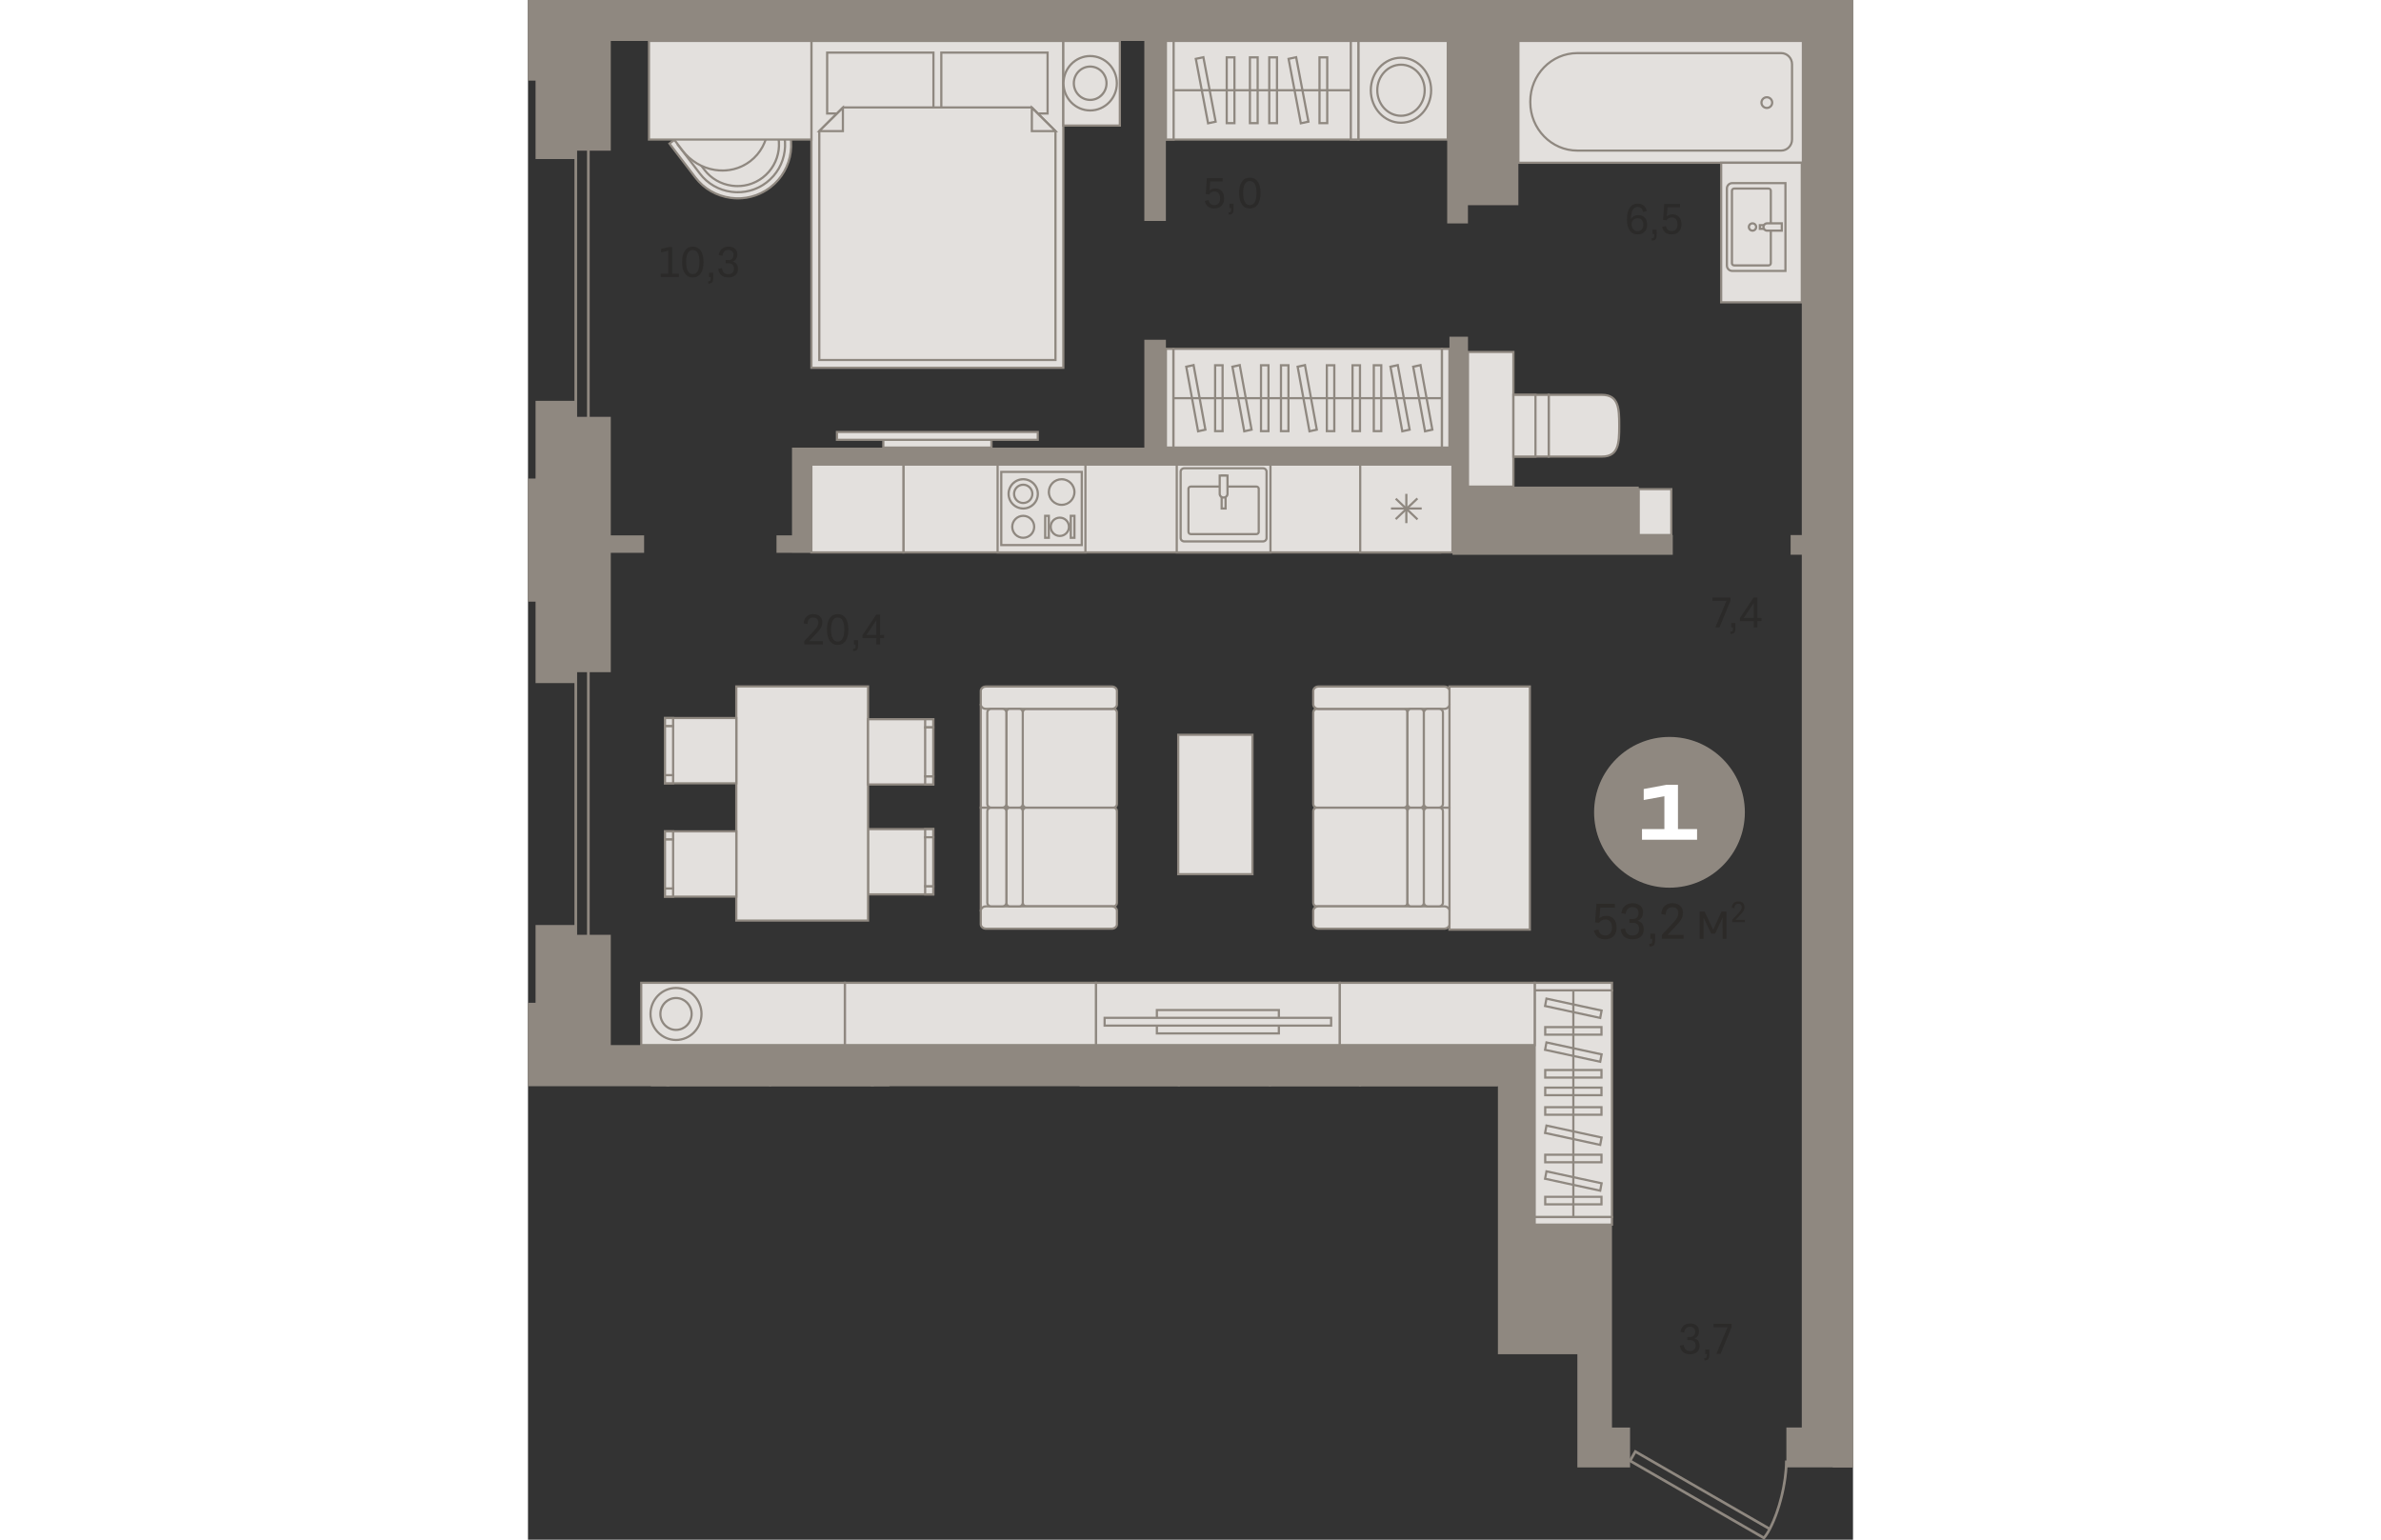 <?xml version="1.0" encoding="utf-8"?>
<!-- Generator: Adobe Illustrator 24.1.2, SVG Export Plug-In . SVG Version: 6.00 Build 0)  -->
<svg version="1.1" id="Слой_1" xmlns="http://www.w3.org/2000/svg" xmlns:xlink="http://www.w3.org/1999/xlink" x="0px" y="0px"
	 viewBox="0 0 5574.1 6477.2" style="enable-background:new 0 0 5574.1 6477.2;" xml:space="preserve" width="883" height="571">
<rect x="0" y="0" width="5574.1" height="6477.2" fill="#333333" stroke="none"/>
<g>
	<rect x="3495.7" y="4565" style="fill-rule:evenodd;clip-rule:evenodd;fill:#8F8880;" width="583.6" height="4.6"/>
	<rect x="3876.4" y="2888.1" style="fill-rule:evenodd;clip-rule:evenodd;fill:#E3E0DD;" width="338.2" height="1022.8"/>
	<path style="fill-rule:evenodd;clip-rule:evenodd;fill:#8F8880;" d="M3881,3906.2h329V2892.8h-329V3906.2L3881,3906.2z
		 M4219.2,3915.5h-347.5V2883.4h347.5V3915.5z"/>
	<polygon style="fill-rule:evenodd;clip-rule:evenodd;fill:#8F8880;" points="5488.6,0 5574.1,0 5574.1,3817.5 5574.1,4569.6 
		5574.1,6173.2 5488.6,6173.2 	"/>
	<rect x="2320.8" y="4564.9" style="fill-rule:evenodd;clip-rule:evenodd;fill:#8F8880;" width="422.1" height="4.7"/>
	<rect x="3116.7" y="4565" style="fill-rule:evenodd;clip-rule:evenodd;fill:#8F8880;" width="388.3" height="4.6"/>
	<rect x="2733.6" y="4565" style="fill-rule:evenodd;clip-rule:evenodd;fill:#8F8880;" width="392.3" height="4.6"/>
	<rect x="3954.3" y="1480.7" style="fill-rule:evenodd;clip-rule:evenodd;fill:#E3E0DD;" width="191.2" height="566.4"/>
	<path style="fill-rule:evenodd;clip-rule:evenodd;fill:#8F8880;" d="M3958.9,2042.5h181.9v-557.2h-181.9V2042.5L3958.9,2042.5z
		 M4150.1,2051.7h-200.4v-575.6h200.4V2051.7z"/>
	<rect x="2714.9" y="1467.3" style="fill-rule:evenodd;clip-rule:evenodd;fill:#E3E0DD;" width="1130" height="415.6"/>
	<path style="fill-rule:evenodd;clip-rule:evenodd;fill:#8F8880;" d="M2719.6,1878.3h1120.7V1472H2719.6V1878.3L2719.6,1878.3z
		 M3849.6,1887.6H2710.3v-424.8h1139.3V1887.6z"/>
	<rect x="3844.9" y="1467.3" style="fill-rule:evenodd;clip-rule:evenodd;fill:#E3E0DD;" width="31.4" height="415.6"/>
	<path style="fill-rule:evenodd;clip-rule:evenodd;fill:#8F8880;" d="M3849.6,1878.3h22.1V1472h-22.1V1878.3L3849.6,1878.3z
		 M3880.9,1887.6h-40.7v-424.8h40.7V1887.6z"/>
	<rect x="2683.5" y="1467.3" style="fill-rule:evenodd;clip-rule:evenodd;fill:#E3E0DD;" width="31.4" height="415.6"/>
	<path style="fill-rule:evenodd;clip-rule:evenodd;fill:#8F8880;" d="M2688.2,1878.3h22.1V1472h-22.1V1878.3L2688.2,1878.3z
		 M2719.6,1887.6h-40.7v-424.8h40.7V1887.6z"/>
	<rect x="3558.2" y="1536.6" style="fill-rule:evenodd;clip-rule:evenodd;fill:#E3E0DD;" width="31.4" height="277.1"/>
	<path style="fill-rule:evenodd;clip-rule:evenodd;fill:#8F8880;" d="M3562.8,1809.1h22.1v-267.8h-22.1V1809.1L3562.8,1809.1z
		 M3594.2,1818.3h-40.7V1532h40.7V1818.3z"/>
	<rect x="3468.6" y="1536.6" style="fill-rule:evenodd;clip-rule:evenodd;fill:#E3E0DD;" width="31.4" height="277.1"/>
	<path style="fill-rule:evenodd;clip-rule:evenodd;fill:#8F8880;" d="M3473.3,1809.1h22.1v-267.8h-22.1V1809.1L3473.3,1809.1z
		 M3504.6,1818.3H3464V1532h40.7V1818.3z"/>
	<rect x="3083.6" y="1536.6" style="fill-rule:evenodd;clip-rule:evenodd;fill:#E3E0DD;" width="31.4" height="277.1"/>
	<path style="fill-rule:evenodd;clip-rule:evenodd;fill:#8F8880;" d="M3088.3,1809.1h22.1v-267.8h-22.1V1809.1L3088.3,1809.1z
		 M3119.7,1818.3H3079V1532h40.7V1818.3z"/>
	<rect x="3167.7" y="1536.6" style="fill-rule:evenodd;clip-rule:evenodd;fill:#E3E0DD;" width="31.4" height="277.1"/>
	<path style="fill-rule:evenodd;clip-rule:evenodd;fill:#8F8880;" d="M3172.3,1809.1h22.1v-267.8h-22.1V1809.1L3172.3,1809.1z
		 M3203.7,1818.3H3163V1532h40.7V1818.3z"/>
	<rect x="2890.7" y="1536.6" style="fill-rule:evenodd;clip-rule:evenodd;fill:#E3E0DD;" width="31.4" height="277.1"/>
	<path style="fill-rule:evenodd;clip-rule:evenodd;fill:#8F8880;" d="M2895.3,1809.1h22.1v-267.8h-22.1V1809.1L2895.3,1809.1z
		 M2926.7,1818.3h-40.7V1532h40.7V1818.3z"/>
	<rect x="3360.6" y="1536.6" style="fill-rule:evenodd;clip-rule:evenodd;fill:#E3E0DD;" width="31.4" height="277.1"/>
	<path style="fill-rule:evenodd;clip-rule:evenodd;fill:#8F8880;" d="M3365.2,1809.1h22.1v-267.8h-22.1V1809.1L3365.2,1809.1z
		 M3396.6,1818.3H3356V1532h40.7V1818.3z"/>
	<polygon style="fill-rule:evenodd;clip-rule:evenodd;fill:#E3E0DD;" points="3773.7,1814.4 3804.5,1807.5 3754.7,1535.9 
		3724,1542.8 	"/>
	<path style="fill-rule:evenodd;clip-rule:evenodd;fill:#8F8880;" d="M3729.3,1546.4l48.1,262.4l21.7-4.9l-48.1-262.4L3729.3,1546.4
		L3729.3,1546.4z M3770,1820l-0.9-4.8l-50.6-276l39.8-8.9l0.9,4.7l50.6,276L3770,1820z"/>
	<polygon style="fill-rule:evenodd;clip-rule:evenodd;fill:#E3E0DD;" points="3678.1,1814.4 3708.9,1807.5 3659.1,1535.9 
		3628.3,1542.8 	"/>
	<path style="fill-rule:evenodd;clip-rule:evenodd;fill:#8F8880;" d="M3633.7,1546.4l48.1,262.4l21.7-4.9l-48.1-262.4L3633.7,1546.4
		L3633.7,1546.4z M3674.4,1820l-0.9-4.8l-50.6-276l39.8-8.9l0.9,4.7l50.6,276L3674.4,1820z"/>
	<polygon style="fill-rule:evenodd;clip-rule:evenodd;fill:#E3E0DD;" points="3013.2,1814.4 3044,1807.5 2994.2,1535.9 
		2963.4,1542.8 	"/>
	<path style="fill-rule:evenodd;clip-rule:evenodd;fill:#8F8880;" d="M2968.8,1546.4l48.1,262.4l21.7-4.9l-48.1-262.4L2968.8,1546.4
		L2968.8,1546.4z M3009.5,1820l-0.9-4.8l-50.6-276l39.8-8.9l0.9,4.7l50.6,276L3009.5,1820z"/>
	<polygon style="fill-rule:evenodd;clip-rule:evenodd;fill:#E3E0DD;" points="2819,1814.4 2849.7,1807.5 2799.9,1535.9 
		2769.2,1542.8 	"/>
	<path style="fill-rule:evenodd;clip-rule:evenodd;fill:#8F8880;" d="M2774.5,1546.4l48.1,262.4l21.7-4.9l-48.1-262.4L2774.5,1546.4
		L2774.5,1546.4z M2815.3,1820l-0.9-4.8l-50.6-276l39.8-8.9l0.9,4.7l50.6,276L2815.3,1820z"/>
	<polygon style="fill-rule:evenodd;clip-rule:evenodd;fill:#E3E0DD;" points="3287.6,1814.4 3318.4,1807.5 3268.6,1535.9 
		3237.8,1542.8 	"/>
	<path style="fill-rule:evenodd;clip-rule:evenodd;fill:#8F8880;" d="M3243.2,1546.4l48.1,262.4l21.7-4.9l-48.1-262.4L3243.2,1546.4
		L3243.2,1546.4z M3283.9,1820l-0.9-4.8l-50.6-276l39.8-8.9l0.9,4.7l50.6,276L3283.9,1820z"/>
	<rect x="2714.9" y="1670.5" style="fill-rule:evenodd;clip-rule:evenodd;fill:#8F8880;" width="1128" height="9.2"/>
	<rect x="1579.4" y="1954.5" style="fill-rule:evenodd;clip-rule:evenodd;fill:#E3E0DD;" width="2258.2" height="369.5"/>
	<path style="fill-rule:evenodd;clip-rule:evenodd;fill:#8F8880;" d="M1584,2319.3h2248.9v-360.2H1584V2319.3L1584,2319.3z
		 M3842.2,2328.5H1574.7v-378.7h2267.4V2328.5z"/>
	<rect x="2729.2" y="1954.5" style="fill-rule:evenodd;clip-rule:evenodd;fill:#E3E0DD;" width="394.3" height="369.5"/>
	<path style="fill-rule:evenodd;clip-rule:evenodd;fill:#8F8880;" d="M2733.8,2319.3h385v-360.2h-385V2319.3L2733.8,2319.3z
		 M3128.1,2328.5h-403.5v-378.7h403.5V2328.5z"/>
	<path style="fill-rule:evenodd;clip-rule:evenodd;fill:#E3E0DD;" d="M3091.8,2277.7h-331.1c-8.4,0-15.2-6.4-15.2-14.2v-279.4
		c0-7.9,6.8-14.2,15.2-14.2h331.1c8.4,0,15.2,6.4,15.2,14.2v279.4C3107,2271.4,3100.2,2277.7,3091.8,2277.7z"/>
	<path style="fill-rule:evenodd;clip-rule:evenodd;fill:#8F8880;" d="M2760.8,1974.5c-5.8,0-10.5,4.3-10.5,9.6v279.4
		c0,5.3,4.7,9.6,10.5,9.6h331.1c5.8,0,10.5-4.3,10.5-9.6v-279.4c0-5.3-4.7-9.6-10.5-9.6H2760.8L2760.8,1974.5z M3091.9,2282.4
		h-331.1c-10.9,0-19.8-8.4-19.8-18.8v-279.4c0-10.4,8.9-18.9,19.8-18.9h331.1c10.9,0,19.8,8.4,19.8,18.9v279.4
		C3111.6,2273.9,3102.8,2282.4,3091.9,2282.4z"/>
	<path style="fill-rule:evenodd;clip-rule:evenodd;fill:#E3E0DD;" d="M3063.9,2046.8h-275.3c-5.6,0-10.2,4.3-10.2,9.6v181
		c0,5.3,4.6,9.6,10.2,9.6h275.3c5.6,0,10.2-4.3,10.2-9.6v-181C3074.1,2051.1,3069.6,2046.8,3063.9,2046.8z"/>
	<path style="fill-rule:evenodd;clip-rule:evenodd;fill:#8F8880;" d="M2788.6,2051.5c-3.1,0-5.6,2.2-5.6,4.9v181c0,2.7,2.5,5,5.6,5
		h275.3c3.1,0,5.6-2.2,5.6-5v-181c0-2.7-2.5-4.9-5.6-4.9H2788.6L2788.6,2051.5z M3063.9,2251.6h-275.3c-8.2,0-14.8-6.4-14.8-14.2
		v-181c0-7.8,6.7-14.2,14.8-14.2h275.3c8.2,0,14.8,6.3,14.8,14.2v181C3078.8,2245.2,3072.1,2251.6,3063.9,2251.6z"/>
	<rect x="2918.1" y="2000.7" style="fill-rule:evenodd;clip-rule:evenodd;fill:#E3E0DD;" width="16.4" height="138.5"/>
	<path style="fill-rule:evenodd;clip-rule:evenodd;fill:#8F8880;" d="M2922.7,2134.6h7.2v-129.3h-7.2V2134.6L2922.7,2134.6z
		 M2939.2,2143.8h-25.7v-147.7h25.7V2143.8z"/>
	<path style="fill-rule:evenodd;clip-rule:evenodd;fill:#E3E0DD;" d="M2926.5,2093h-0.3c-9,0-16.3-6.8-16.3-15.2v-77.1h32.9v77.1
		C2942.7,2086.2,2935.4,2093,2926.5,2093z"/>
	<path style="fill-rule:evenodd;clip-rule:evenodd;fill:#8F8880;" d="M2914.5,2005.3v72.5c0,5.8,5.2,10.6,11.6,10.6h0.3
		c6.4,0,11.6-4.8,11.6-10.6v-72.5H2914.5L2914.5,2005.3z M2926.5,2097.7h-0.3c-11.5,0-20.9-8.9-20.9-19.9v-81.7h42.1v81.7
		C2947.4,2088.7,2938,2097.7,2926.5,2097.7z"/>
	<rect x="1975.6" y="1954.5" style="fill-rule:evenodd;clip-rule:evenodd;fill:#E3E0DD;" width="369.5" height="369.5"/>
	<path style="fill-rule:evenodd;clip-rule:evenodd;fill:#8F8880;" d="M1980.2,2319.3h360.2v-360.2h-360.2V2319.3L1980.2,2319.3z
		 M2349.7,2328.5h-378.7v-378.7h378.7V2328.5z"/>
	<rect x="1991" y="1985.3" style="fill-rule:evenodd;clip-rule:evenodd;fill:#E3E0DD;" width="338.7" height="307.9"/>
	<path style="fill-rule:evenodd;clip-rule:evenodd;fill:#8F8880;" d="M1995.6,2288.5H2325v-298.7h-329.4V2288.5L1995.6,2288.5z
		 M2334.3,2297.7h-347.9v-317.1h347.9V2297.7z"/>
	<path style="fill-rule:evenodd;clip-rule:evenodd;fill:#E3E0DD;" d="M2144.9,2077.6c0,34-27.6,61.6-61.6,61.6
		c-34,0-61.6-27.6-61.6-61.6c0-34,27.6-61.6,61.6-61.6C2117.4,2016.1,2144.9,2043.6,2144.9,2077.6z"/>
	<path style="fill-rule:evenodd;clip-rule:evenodd;fill:#8F8880;" d="M2083.3,2020.7c-31.4,0-56.9,25.6-56.9,57
		c0,31.4,25.5,56.9,56.9,56.9c31.4,0,57-25.6,57-56.9C2140.3,2046.2,2114.7,2020.7,2083.3,2020.7L2083.3,2020.7z M2083.3,2143.8
		c-36.5,0-66.2-29.7-66.2-66.2c0-36.5,29.7-66.2,66.2-66.2c36.5,0,66.2,29.7,66.2,66.2C2149.6,2114.1,2119.8,2143.8,2083.3,2143.8z"
		/>
	<path style="fill-rule:evenodd;clip-rule:evenodd;fill:#E3E0DD;" d="M2121.8,2077.6c0,21.3-17.2,38.5-38.5,38.5
		c-21.3,0-38.5-17.2-38.5-38.5c0-21.3,17.2-38.5,38.5-38.5C2104.6,2039.1,2121.8,2056.4,2121.8,2077.6z"/>
	<path style="fill-rule:evenodd;clip-rule:evenodd;fill:#8F8880;" d="M2083.3,2043.8c-18.7,0-33.8,15.2-33.8,33.8
		c0,18.7,15.2,33.9,33.8,33.9c18.7,0,33.9-15.2,33.9-33.9C2117.2,2059,2102,2043.8,2083.3,2043.8L2083.3,2043.8z M2083.3,2120.7
		c-23.8,0-43.1-19.3-43.1-43.1c0-23.8,19.3-43.1,43.1-43.1c23.8,0,43.1,19.3,43.1,43.1C2126.5,2101.4,2107.1,2120.7,2083.3,2120.7z"
		/>
	<path style="fill-rule:evenodd;clip-rule:evenodd;fill:#E3E0DD;" d="M2298.9,2069.9c0,29.8-24.1,53.9-53.9,53.9
		c-29.8,0-53.9-24.1-53.9-53.9c0-29.7,24.1-53.9,53.9-53.9C2274.7,2016.1,2298.9,2040.2,2298.9,2069.9z"/>
	<path style="fill-rule:evenodd;clip-rule:evenodd;fill:#8F8880;" d="M2245,2020.7c-27.2,0-49.2,22.1-49.2,49.3
		c0,27.2,22.1,49.3,49.2,49.3c27.2,0,49.2-22.1,49.2-49.3C2294.2,2042.8,2272.1,2020.7,2245,2020.7L2245,2020.7z M2245,2128.4
		c-32.3,0-58.5-26.2-58.5-58.5c0-32.3,26.3-58.5,58.5-58.5c32.3,0,58.5,26.2,58.5,58.5C2303.5,2102.2,2277.2,2128.4,2245,2128.4z"/>
	<path style="fill-rule:evenodd;clip-rule:evenodd;fill:#E3E0DD;" d="M2129.5,2216.2c0,25.5-20.7,46.2-46.2,46.2
		c-25.5,0-46.2-20.7-46.2-46.2s20.7-46.2,46.2-46.2C2108.8,2170,2129.5,2190.7,2129.5,2216.2z"/>
	<path style="fill-rule:evenodd;clip-rule:evenodd;fill:#8F8880;" d="M2083.3,2174.6c-22.9,0-41.5,18.7-41.5,41.6
		c0,22.9,18.6,41.6,41.5,41.6c22.9,0,41.6-18.7,41.6-41.6C2124.9,2193.3,2106.2,2174.6,2083.3,2174.6L2083.3,2174.6z M2083.3,2267
		c-28,0-50.8-22.8-50.8-50.8c0-28,22.8-50.8,50.8-50.8c28,0,50.8,22.8,50.8,50.8C2134.2,2244.2,2111.3,2267,2083.3,2267z"/>
	<path style="fill-rule:evenodd;clip-rule:evenodd;fill:#E3E0DD;" d="M2275.8,2216.2c0,21.3-17.2,38.5-38.5,38.5
		c-21.3,0-38.5-17.2-38.5-38.5c0-21.2,17.2-38.5,38.5-38.5C2258.5,2177.7,2275.8,2194.9,2275.8,2216.2z"/>
	<path style="fill-rule:evenodd;clip-rule:evenodd;fill:#8F8880;" d="M2237.3,2182.3c-18.7,0-33.8,15.2-33.8,33.9
		c0,18.7,15.2,33.9,33.8,33.9c18.7,0,33.9-15.2,33.9-33.9C2271.1,2197.5,2255.9,2182.3,2237.3,2182.3L2237.3,2182.3z M2237.3,2259.3
		c-23.8,0-43.1-19.3-43.1-43.1c0-23.8,19.3-43.1,43.1-43.1c23.8,0,43.1,19.3,43.1,43.1C2280.4,2240,2261,2259.3,2237.3,2259.3z"/>
	<rect x="2175.7" y="2170" style="fill-rule:evenodd;clip-rule:evenodd;fill:#E3E0DD;" width="15.4" height="92.3"/>
	<path style="fill-rule:evenodd;clip-rule:evenodd;fill:#8F8880;" d="M2180.3,2257.8h6.1v-83.1h-6.1V2257.8L2180.3,2257.8z
		 M2195.7,2267h-24.7v-101.6h24.7V2267z"/>
	<rect x="2283.5" y="2170" style="fill-rule:evenodd;clip-rule:evenodd;fill:#E3E0DD;" width="15.4" height="92.3"/>
	<path style="fill-rule:evenodd;clip-rule:evenodd;fill:#8F8880;" d="M2288.1,2257.8h6.1v-83.1h-6.1V2257.8L2288.1,2257.8z
		 M2303.5,2267h-24.7v-101.6h24.7V2267z"/>
	<rect x="3501" y="1954.5" style="fill-rule:evenodd;clip-rule:evenodd;fill:#E3E0DD;" width="388" height="369.5"/>
	<path style="fill-rule:evenodd;clip-rule:evenodd;fill:#8F8880;" d="M3505.6,2319.3h378.8v-360.2h-378.8V2319.3L3505.6,2319.3z
		 M3893.7,2328.5h-397.3v-378.7h397.3V2328.5z"/>
	<rect x="3690.4" y="2077.6" style="fill-rule:evenodd;clip-rule:evenodd;fill:#8F8880;" width="9.3" height="123.2"/>
	<rect x="3630.4" y="2134.6" style="fill-rule:evenodd;clip-rule:evenodd;fill:#8F8880;" width="129.3" height="9.2"/>
	
		<rect x="3690.4" y="2076.1" transform="matrix(0.69 -0.724 0.724 0.69 -402.067 3340.558)" style="fill-rule:evenodd;clip-rule:evenodd;fill:#8F8880;" width="9.2" height="126.3"/>
	
		<rect x="3631.9" y="2134.6" transform="matrix(0.724 -0.69 0.69 0.724 -455.319 3141.231)" style="fill-rule:evenodd;clip-rule:evenodd;fill:#8F8880;" width="126.3" height="9.2"/>
	<rect x="1192.1" y="1954.5" style="fill-rule:evenodd;clip-rule:evenodd;fill:#E3E0DD;" width="387.3" height="369.5"/>
	<path style="fill-rule:evenodd;clip-rule:evenodd;fill:#8F8880;" d="M1196.7,2319.3h378v-360.2h-378V2319.3L1196.7,2319.3z
		 M1584,2328.5h-396.6v-378.7H1584V2328.5z"/>
	<rect x="1430.5" y="3488" style="fill-rule:evenodd;clip-rule:evenodd;fill:#E3E0DD;" width="274.5" height="274.5"/>
	<path style="fill-rule:evenodd;clip-rule:evenodd;fill:#8F8880;" d="M1435.2,3757.9h265.3v-265.3h-265.3V3757.9L1435.2,3757.9z
		 M1709.7,3767.1h-283.8v-283.8h283.8V3767.1z"/>
	<rect x="1670.7" y="3488" style="fill-rule:evenodd;clip-rule:evenodd;fill:#E3E0DD;" width="34.3" height="34.3"/>
	<path style="fill-rule:evenodd;clip-rule:evenodd;fill:#8F8880;" d="M1675.4,3517.7h25v-25.1h-25V3517.7L1675.4,3517.7z
		 M1709.7,3526.9h-43.6v-43.6h43.6V3526.9z"/>
	<rect x="1670.7" y="3728.2" style="fill-rule:evenodd;clip-rule:evenodd;fill:#E3E0DD;" width="34.3" height="34.3"/>
	<path style="fill-rule:evenodd;clip-rule:evenodd;fill:#8F8880;" d="M1675.4,3757.9h25v-25.1h-25V3757.9L1675.4,3757.9z
		 M1709.7,3767.1h-43.6v-43.6h43.6V3767.1z"/>
	<rect x="1670.7" y="3522.3" style="fill-rule:evenodd;clip-rule:evenodd;fill:#E3E0DD;" width="34.3" height="205.9"/>
	<path style="fill-rule:evenodd;clip-rule:evenodd;fill:#8F8880;" d="M1675.4,3723.5h25v-196.7h-25V3723.5L1675.4,3723.5z
		 M1709.7,3732.8h-43.6v-215.1h43.6V3732.8z"/>
	<rect x="876.3" y="2887.6" style="fill-rule:evenodd;clip-rule:evenodd;fill:#E3E0DD;" width="554.2" height="985.2"/>
	<path style="fill-rule:evenodd;clip-rule:evenodd;fill:#8F8880;" d="M881,3868.2h544.9v-976H881V3868.2L881,3868.2z M1435.2,3877.4
		H871.7V2883h563.5V3877.4z"/>
	<rect x="576.3" y="3497.5" style="fill-rule:evenodd;clip-rule:evenodd;fill:#E3E0DD;" width="300" height="274.5"/>
	<path style="fill-rule:evenodd;clip-rule:evenodd;fill:#8F8880;" d="M580.9,3767.4h290.8v-265.3H580.9V3767.4L580.9,3767.4z
		 M881,3776.6H571.7v-283.8H881V3776.6z"/>
	<rect x="576.3" y="3497.5" style="fill-rule:evenodd;clip-rule:evenodd;fill:#E3E0DD;" width="34.3" height="34.3"/>
	<path style="fill-rule:evenodd;clip-rule:evenodd;fill:#8F8880;" d="M580.9,3527.2h25v-25.1h-25V3527.2L580.9,3527.2z
		 M615.2,3536.4h-43.6v-43.6h43.6V3536.4z"/>
	<rect x="576.3" y="3737.7" style="fill-rule:evenodd;clip-rule:evenodd;fill:#E3E0DD;" width="34.3" height="34.3"/>
	<path style="fill-rule:evenodd;clip-rule:evenodd;fill:#8F8880;" d="M580.9,3767.4h25v-25.1h-25V3767.4L580.9,3767.4z
		 M615.2,3776.6h-43.6V3733h43.6V3776.6z"/>
	<rect x="576.3" y="3531.8" style="fill-rule:evenodd;clip-rule:evenodd;fill:#E3E0DD;" width="34.3" height="205.9"/>
	<path style="fill-rule:evenodd;clip-rule:evenodd;fill:#8F8880;" d="M580.9,3733h25v-196.7h-25V3733L580.9,3733z M615.2,3742.3
		h-43.6v-215.1h43.6V3742.3z"/>
	<rect x="576.3" y="3020.7" style="fill-rule:evenodd;clip-rule:evenodd;fill:#E3E0DD;" width="300" height="274.5"/>
	<path style="fill-rule:evenodd;clip-rule:evenodd;fill:#8F8880;" d="M580.9,3290.6h290.8v-265.3H580.9V3290.6L580.9,3290.6z
		 M881,3299.9H571.7v-283.8H881V3299.9z"/>
	<rect x="576.3" y="3020.7" style="fill-rule:evenodd;clip-rule:evenodd;fill:#E3E0DD;" width="34.3" height="34.3"/>
	<path style="fill-rule:evenodd;clip-rule:evenodd;fill:#8F8880;" d="M580.9,3050.4h25v-25.1h-25V3050.4L580.9,3050.4z
		 M615.2,3059.7h-43.6v-43.6h43.6V3059.7z"/>
	<rect x="576.3" y="3261" style="fill-rule:evenodd;clip-rule:evenodd;fill:#E3E0DD;" width="34.3" height="34.3"/>
	<path style="fill-rule:evenodd;clip-rule:evenodd;fill:#8F8880;" d="M580.9,3290.6h25v-25.1h-25V3290.6L580.9,3290.6z
		 M615.2,3299.9h-43.6v-43.6h43.6V3299.9z"/>
	<rect x="576.3" y="3055" style="fill-rule:evenodd;clip-rule:evenodd;fill:#E3E0DD;" width="34.3" height="205.9"/>
	<path style="fill-rule:evenodd;clip-rule:evenodd;fill:#8F8880;" d="M580.9,3256.3h25v-196.7h-25V3256.3L580.9,3256.3z
		 M615.2,3265.5h-43.6v-215.1h43.6V3265.5z"/>
	<rect x="1430.5" y="3025.7" style="fill-rule:evenodd;clip-rule:evenodd;fill:#E3E0DD;" width="274.5" height="274.5"/>
	<path style="fill-rule:evenodd;clip-rule:evenodd;fill:#8F8880;" d="M1435.2,3295.6h265.3v-265.3h-265.3V3295.6L1435.2,3295.6z
		 M1709.7,3304.8h-283.8V3021h283.8V3304.8z"/>
	<rect x="1670.7" y="3025.7" style="fill-rule:evenodd;clip-rule:evenodd;fill:#E3E0DD;" width="34.3" height="34.3"/>
	<path style="fill-rule:evenodd;clip-rule:evenodd;fill:#8F8880;" d="M1675.4,3055.4h25v-25.1h-25V3055.4L1675.4,3055.4z
		 M1709.7,3064.6h-43.6V3021h43.6V3064.6z"/>
	<rect x="1670.7" y="3265.9" style="fill-rule:evenodd;clip-rule:evenodd;fill:#E3E0DD;" width="34.3" height="34.3"/>
	<path style="fill-rule:evenodd;clip-rule:evenodd;fill:#8F8880;" d="M1675.4,3295.6h25v-25.1h-25V3295.6L1675.4,3295.6z
		 M1709.7,3304.8h-43.6v-43.5h43.6V3304.8z"/>
	<rect x="1670.7" y="3060" style="fill-rule:evenodd;clip-rule:evenodd;fill:#E3E0DD;" width="34.3" height="205.9"/>
	<path style="fill-rule:evenodd;clip-rule:evenodd;fill:#8F8880;" d="M1675.4,3261.3h25v-196.7h-25V3261.3L1675.4,3261.3z
		 M1709.7,3270.5h-43.6v-215.2h43.6V3270.5z"/>
	<rect x="2735.5" y="3091.2" style="fill-rule:evenodd;clip-rule:evenodd;fill:#E3E0DD;" width="312.2" height="586.4"/>
	<path style="fill-rule:evenodd;clip-rule:evenodd;fill:#8F8880;" d="M2740.1,3673H3043v-577.2h-302.9V3673L2740.1,3673z
		 M3052.3,3682.2h-321.5v-595.6h321.5V3682.2z"/>
	<rect x="4235" y="4166.2" style="fill-rule:evenodd;clip-rule:evenodd;fill:#E3E0DD;" width="325.2" height="953.8"/>
	<path style="fill-rule:evenodd;clip-rule:evenodd;fill:#8F8880;" d="M4239.6,5115.5h315.9v-944.6h-315.9V5115.5L4239.6,5115.5z
		 M4564.8,5124.7h-334.5v-963.1h334.5V5124.7z"/>
	<rect x="4235" y="4134.5" style="fill-rule:evenodd;clip-rule:evenodd;fill:#E3E0DD;" width="325.2" height="31.7"/>
	<path style="fill-rule:evenodd;clip-rule:evenodd;fill:#8F8880;" d="M4239.6,4161.6h315.9v-22.5h-315.9V4161.6L4239.6,4161.6z
		 M4564.8,4170.9h-334.5v-41h334.5V4170.9z"/>
	<rect x="4235" y="5120.1" style="fill-rule:evenodd;clip-rule:evenodd;fill:#E3E0DD;" width="325.2" height="31.7"/>
	<path style="fill-rule:evenodd;clip-rule:evenodd;fill:#8F8880;" d="M4239.6,5147.2h315.9v-22.5h-315.9V5147.2L4239.6,5147.2z
		 M4564.8,5156.4h-334.5v-40.9h334.5V5156.4z"/>
	<rect x="4279.2" y="4321" style="fill-rule:evenodd;clip-rule:evenodd;fill:#E3E0DD;" width="236.7" height="31.7"/>
	<path style="fill-rule:evenodd;clip-rule:evenodd;fill:#8F8880;" d="M4283.9,4348.1h227.4v-22.5h-227.4V4348.1L4283.9,4348.1z
		 M4520.6,4357.3h-245.9v-41h245.9V4357.3z"/>
	<rect x="4279.2" y="5034.9" style="fill-rule:evenodd;clip-rule:evenodd;fill:#E3E0DD;" width="236.7" height="31.7"/>
	<path style="fill-rule:evenodd;clip-rule:evenodd;fill:#8F8880;" d="M4283.9,5061.9h227.4v-22.5h-227.4V5061.9L4283.9,5061.9z
		 M4520.6,5071.2h-245.9v-40.9h245.9V5071.2z"/>
	<rect x="4279.2" y="4501.5" style="fill-rule:evenodd;clip-rule:evenodd;fill:#E3E0DD;" width="236.7" height="31.7"/>
	<path style="fill-rule:evenodd;clip-rule:evenodd;fill:#8F8880;" d="M4283.9,4528.6h227.4v-22.5h-227.4V4528.6L4283.9,4528.6z
		 M4520.6,4537.8h-245.9v-41h245.9V4537.8z"/>
	<rect x="4279.2" y="4575.6" style="fill-rule:evenodd;clip-rule:evenodd;fill:#E3E0DD;" width="236.7" height="31.7"/>
	<path style="fill-rule:evenodd;clip-rule:evenodd;fill:#8F8880;" d="M4283.9,4602.7h227.4v-22.5h-227.4V4602.7L4283.9,4602.7z
		 M4520.6,4611.9h-245.9v-41h245.9V4611.9z"/>
	<rect x="4279.2" y="4657.9" style="fill-rule:evenodd;clip-rule:evenodd;fill:#E3E0DD;" width="236.7" height="31.7"/>
	<path style="fill-rule:evenodd;clip-rule:evenodd;fill:#8F8880;" d="M4283.9,4685h227.4v-22.5h-227.4V4685L4283.9,4685z
		 M4520.6,4694.2h-245.9v-40.9h245.9V4694.2z"/>
	<polygon style="fill-rule:evenodd;clip-rule:evenodd;fill:#E3E0DD;" points="4278.7,4232.1 4284.5,4201 4516.5,4251.3 
		4510.6,4282.4 	"/>
	<path style="fill-rule:evenodd;clip-rule:evenodd;fill:#8F8880;" d="M4284,4228.6l222.9,48.3l4.1-22l-222.9-48.3L4284,4228.6
		L4284,4228.6z M4514.3,4287.9l-241-52.2l7.6-40.2l241,52.2L4514.3,4287.9z"/>
	<polygon style="fill-rule:evenodd;clip-rule:evenodd;fill:#E3E0DD;" points="4278.7,4958.8 4284.5,4927.7 4516.5,4978 
		4510.6,5009.1 	"/>
	<path style="fill-rule:evenodd;clip-rule:evenodd;fill:#8F8880;" d="M4284,4955.2l222.9,48.3l4.1-22l-222.9-48.3L4284,4955.2
		L4284,4955.2z M4514.3,5014.6l-241-52.2l7.6-40.2l241,52.2L4514.3,5014.6z"/>
	<polygon style="fill-rule:evenodd;clip-rule:evenodd;fill:#E3E0DD;" points="4278.7,4416.4 4284.5,4385.4 4516.5,4435.6 
		4510.6,4466.7 	"/>
	<path style="fill-rule:evenodd;clip-rule:evenodd;fill:#8F8880;" d="M4284,4412.9l222.9,48.3l4.1-22l-222.9-48.3L4284,4412.9
		L4284,4412.9z M4514.3,4472.2l-241-52.2l7.6-40.2l241,52.2L4514.3,4472.2z"/>
	<polygon style="fill-rule:evenodd;clip-rule:evenodd;fill:#E3E0DD;" points="4278.7,4766.1 4284.5,4735.1 4516.5,4785.3 
		4510.6,4816.4 	"/>
	<path style="fill-rule:evenodd;clip-rule:evenodd;fill:#8F8880;" d="M4284,4762.6l222.9,48.3l4.1-22l-222.9-48.3L4284,4762.6
		L4284,4762.6z M4514.3,4822l-241-52.2l7.6-40.2l241,52.3L4514.3,4822z"/>
	<rect x="4279.2" y="4857.8" style="fill-rule:evenodd;clip-rule:evenodd;fill:#E3E0DD;" width="236.7" height="31.7"/>
	<path style="fill-rule:evenodd;clip-rule:evenodd;fill:#8F8880;" d="M4283.9,4884.9h227.4v-22.5h-227.4V4884.9L4283.9,4884.9z
		 M4520.6,4894.2h-245.9v-41h245.9V4894.2z"/>
	<rect x="4393" y="4166.3" style="fill-rule:evenodd;clip-rule:evenodd;fill:#8F8880;" width="9.3" height="953.8"/>
	<rect x="4166.5" y="172.2" style="fill-rule:evenodd;clip-rule:evenodd;fill:#E3E0DD;" width="1201.1" height="512.5"/>
	<path style="fill-rule:evenodd;clip-rule:evenodd;fill:#8F8880;" d="M4171.1,680.1H5363V176.8H4171.1V680.1L4171.1,680.1z
		 M5372.3,689.3H4161.8V167.6h1210.4V689.3z"/>
	<path style="fill-rule:evenodd;clip-rule:evenodd;fill:#E3E0DD;" d="M4216.5,426.4v4.1c0,112.1,88.7,203,198.2,203h857.4
		c25.1,0,45.5-20.9,45.5-46.6V270.1c0-25.7-20.4-46.6-45.5-46.6h-857.4C4305.2,223.5,4216.5,314.3,4216.5,426.4z"/>
	<path style="fill-rule:evenodd;clip-rule:evenodd;fill:#8F8880;" d="M4414.7,228c-106.7,0-193.6,89-193.6,198.4v4.1
		c0,109.4,86.8,198.4,193.6,198.4h857.4c22.5,0,40.9-18.8,40.9-42V270.1c0-23.2-18.3-42-40.9-42H4414.7L4414.7,228z M5272.1,638.1
		h-857.4c-111.8,0-202.8-93.1-202.8-207.6v-4.1c0-114.5,91-207.6,202.8-207.6h857.4c27.6,0,50.1,23,50.1,51.2v316.8
		C5322.2,615.1,5299.7,638.1,5272.1,638.1z"/>
	<path style="fill-rule:evenodd;clip-rule:evenodd;fill:#E3E0DD;" d="M5211.6,409.1c-12.5,0-22.6,10.1-22.6,22.5
		c0,12.4,10.1,22.5,22.6,22.5c12.5,0,22.6-10.1,22.6-22.5C5234.2,419.2,5224,409.1,5211.6,409.1z"/>
	<path style="fill-rule:evenodd;clip-rule:evenodd;fill:#8F8880;" d="M5211.6,413.8c-9.9,0-18,8-18,17.8c0,9.8,8.1,17.9,18,17.9
		c9.9,0,18-8,18-17.9C5229.5,421.8,5221.5,413.8,5211.6,413.8L5211.6,413.8z M5211.6,458.7c-15,0-27.3-12.2-27.3-27.1
		c0-14.9,12.2-27.1,27.3-27.1c15,0,27.2,12.1,27.2,27.1C5238.8,446.5,5226.6,458.7,5211.6,458.7z"/>
	<path style="fill-rule:evenodd;clip-rule:evenodd;fill:#E3E0DD;" d="M4293.9,1920.7v-259.6h224c71,0,72.7,57.6,72.7,128.5v2.6
		c0,71-1.8,128.5-72.7,128.5H4293.9z"/>
	<path style="fill-rule:evenodd;clip-rule:evenodd;fill:#8F8880;" d="M4298.5,1916.1h219.4c63.5,0,68.1-46.8,68.1-123.9v-2.6
		c0-77.1-4.6-123.9-68.1-123.9h-219.4V1916.1L4298.5,1916.1z M4517.9,1925.3h-228.6v-268.9h228.6c77.4,0,77.4,67.7,77.4,133.1v2.6
		C4595.3,1857.6,4595.3,1925.3,4517.9,1925.3z"/>
	<rect x="4145.5" y="1661.1" style="fill-rule:evenodd;clip-rule:evenodd;fill:#E3E0DD;" width="148.4" height="259.6"/>
	<path style="fill-rule:evenodd;clip-rule:evenodd;fill:#8F8880;" d="M4150.2,1916.1h139.1v-250.4h-139.1V1916.1L4150.2,1916.1z
		 M4298.5,1925.3h-157.6v-268.9h157.6V1925.3z"/>
	<rect x="4145.5" y="1661.1" style="fill-rule:evenodd;clip-rule:evenodd;fill:#E3E0DD;" width="92.7" height="259.6"/>
	<path style="fill-rule:evenodd;clip-rule:evenodd;fill:#8F8880;" d="M4150.2,1916.1h83.5v-250.4h-83.5V1916.1L4150.2,1916.1z
		 M4242.9,1925.3h-102v-268.9h102V1925.3z"/>
	<rect x="5019.5" y="684.7" style="fill-rule:evenodd;clip-rule:evenodd;fill:#E3E0DD;" width="339.2" height="587.1"/>
	<path style="fill-rule:evenodd;clip-rule:evenodd;fill:#8F8880;" d="M5024.1,1267.1H5354V689.4h-329.9V1267.1L5024.1,1267.1z
		 M5363.3,1276.5h-348.5V680.1h348.5V1276.5z"/>
	<path style="fill-rule:evenodd;clip-rule:evenodd;fill:#E3E0DD;" d="M5043.6,793v324c0,12.6,10.2,22.7,22.7,22.7h223.6V770.2
		h-223.6C5053.8,770.2,5043.6,780.4,5043.6,793z"/>
	<path style="fill-rule:evenodd;clip-rule:evenodd;fill:#8F8880;" d="M5066.3,774.9c-10,0-18.1,8.1-18.1,18.1v324
		c0,10,8.1,18.2,18.1,18.2h218.9V774.9H5066.3L5066.3,774.9z M5294.5,1144.3h-228.2c-15.1,0-27.4-12.3-27.4-27.4V793
		c0-15.1,12.3-27.3,27.4-27.3h228.2V1144.3z"/>
	<path style="fill-rule:evenodd;clip-rule:evenodd;fill:#E3E0DD;" d="M5228.3,1107.5v-305c0-5-4.3-9.1-9.6-9.1h-144.4
		c-5.3,0-9.6,4.1-9.6,9.1v305c0,5,4.3,9.1,9.6,9.1h144.4C5224,1116.6,5228.3,1112.5,5228.3,1107.5z"/>
	<path style="fill-rule:evenodd;clip-rule:evenodd;fill:#8F8880;" d="M5074.4,797.9c-2.7,0-4.9,2-4.9,4.5v305c0,2.5,2.2,4.5,4.9,4.5
		h144.4c2.7,0,4.9-2,4.9-4.5v-305c0-2.5-2.2-4.5-4.9-4.5H5074.4L5074.4,797.9z M5218.7,1121.2h-144.4c-7.8,0-14.2-6.1-14.2-13.8
		v-305c0-7.6,6.4-13.8,14.2-13.8h144.4c7.8,0,14.2,6.2,14.2,13.8v305C5232.9,1115.1,5226.6,1121.2,5218.7,1121.2z"/>
	<rect x="5182.1" y="947.3" style="fill-rule:evenodd;clip-rule:evenodd;fill:#E3E0DD;" width="92.4" height="15.4"/>
	<path style="fill-rule:evenodd;clip-rule:evenodd;fill:#8F8880;" d="M5186.8,958h83.1v-6.2h-83.1V958L5186.8,958z M5279.1,967.3
		h-101.6v-24.6h101.6V967.3z"/>
	<path style="fill-rule:evenodd;clip-rule:evenodd;fill:#E3E0DD;" d="M5197.5,955.1v-0.3c0-8.4,6.8-15.2,15.2-15.2h61.7v30.8h-61.7
		C5204.3,970.4,5197.5,963.5,5197.5,955.1z"/>
	<path style="fill-rule:evenodd;clip-rule:evenodd;fill:#8F8880;" d="M5212.8,944.2c-5.8,0-10.6,4.8-10.6,10.6v0.3
		c0,5.8,4.8,10.6,10.6,10.6h57.1v-21.6H5212.8L5212.8,944.2z M5279.1,975h-66.4c-11,0-19.9-8.9-19.9-19.9v-0.3
		c0-10.9,8.9-19.9,19.9-19.9h66.4V975z"/>
	<path style="fill-rule:evenodd;clip-rule:evenodd;fill:#E3E0DD;" d="M5151.3,939.6c-8.5,0-15.4,6.9-15.4,15.4
		c0,8.5,6.9,15.4,15.4,15.4c8.5,0,15.4-6.9,15.4-15.4C5166.7,946.5,5159.8,939.6,5151.3,939.6z"/>
	<path style="fill-rule:evenodd;clip-rule:evenodd;fill:#8F8880;" d="M5151.3,944.2c-5.9,0-10.7,4.8-10.7,10.8
		c0,5.9,4.8,10.8,10.7,10.8c5.9,0,10.8-4.9,10.8-10.8C5162.1,949,5157.3,944.2,5151.3,944.2L5151.3,944.2z M5151.3,975
		c-11,0-20-9-20-20c0-11,9-20,20-20c11,0,20,9,20,20C5171.4,966,5162.4,975,5151.3,975z"/>
	<rect x="2686.5" y="172.2" style="fill-rule:evenodd;clip-rule:evenodd;fill:#E3E0DD;" width="807.4" height="414.9"/>
	<path style="fill-rule:evenodd;clip-rule:evenodd;fill:#8F8880;" d="M2691.1,582.5h798.2V176.8h-798.2V582.5L2691.1,582.5z
		 M3498.6,591.7h-816.7V167.6h816.7V591.7z"/>
	<rect x="3461.4" y="172.2" style="fill-rule:evenodd;clip-rule:evenodd;fill:#E3E0DD;" width="32.5" height="414.9"/>
	<path style="fill-rule:evenodd;clip-rule:evenodd;fill:#8F8880;" d="M3466.1,582.5h23.2V176.8h-23.2V582.5L3466.1,582.5z
		 M3498.6,591.7h-41.8V167.6h41.8V591.7z"/>
	<rect x="2683.5" y="172.2" style="fill-rule:evenodd;clip-rule:evenodd;fill:#E3E0DD;" width="32.5" height="414.9"/>
	<path style="fill-rule:evenodd;clip-rule:evenodd;fill:#8F8880;" d="M2688.2,582.5h23.2V176.8h-23.2V582.5L2688.2,582.5z
		 M2720.7,591.7h-41.8V167.6h41.8V591.7z"/>
	<rect x="3329.7" y="241.4" style="fill-rule:evenodd;clip-rule:evenodd;fill:#E3E0DD;" width="32.5" height="276.6"/>
	<path style="fill-rule:evenodd;clip-rule:evenodd;fill:#8F8880;" d="M3334.4,513.4h23.2V246h-23.2V513.4L3334.4,513.4z
		 M3366.9,522.6h-41.8V236.7h41.8V522.6z"/>
	<rect x="3118.3" y="241.4" style="fill-rule:evenodd;clip-rule:evenodd;fill:#E3E0DD;" width="32.5" height="276.6"/>
	<path style="fill-rule:evenodd;clip-rule:evenodd;fill:#8F8880;" d="M3123,513.4h23.3V246H3123V513.4L3123,513.4z M3155.5,522.6
		h-41.8V236.7h41.8V522.6z"/>
	<rect x="3037" y="241.4" style="fill-rule:evenodd;clip-rule:evenodd;fill:#E3E0DD;" width="32.5" height="276.6"/>
	<path style="fill-rule:evenodd;clip-rule:evenodd;fill:#8F8880;" d="M3041.7,513.4h23.2V246h-23.2V513.4L3041.7,513.4z
		 M3074.2,522.6h-41.8V236.7h41.8V522.6z"/>
	<rect x="2939.5" y="241.4" style="fill-rule:evenodd;clip-rule:evenodd;fill:#E3E0DD;" width="32.5" height="276.6"/>
	<path style="fill-rule:evenodd;clip-rule:evenodd;fill:#8F8880;" d="M2944.1,513.4h23.2V246h-23.2V513.4L2944.1,513.4z
		 M2976.6,522.6h-41.8V236.7h41.8V522.6z"/>
	<polygon style="fill-rule:evenodd;clip-rule:evenodd;fill:#E3E0DD;" points="3251.2,518.7 3283.1,511.8 3231.5,240.7 3199.6,247.5 
			"/>
	<path style="fill-rule:evenodd;clip-rule:evenodd;fill:#8F8880;" d="M3205,251.1l49.9,262l22.8-4.9l-49.9-262L3205,251.1
		L3205,251.1z M3247.5,524.2L3194.3,244l40.9-8.8l53.3,280.2L3247.5,524.2z"/>
	<polygon style="fill-rule:evenodd;clip-rule:evenodd;fill:#E3E0DD;" points="2860.9,518.7 2892.8,511.8 2841.2,240.7 2809.4,247.5 
			"/>
	<path style="fill-rule:evenodd;clip-rule:evenodd;fill:#8F8880;" d="M2814.8,251.1l49.9,262l22.8-4.9l-49.9-262L2814.8,251.1
		L2814.8,251.1z M2857.3,524.2L2804,244l40.9-8.8l53.3,280.2L2857.3,524.2z"/>
	<rect x="2716" y="375" style="fill-rule:evenodd;clip-rule:evenodd;fill:#8F8880;" width="745.4" height="9.2"/>
	<rect x="1192.3" y="172.2" style="fill-rule:evenodd;clip-rule:evenodd;fill:#E3E0DD;" width="1059.8" height="1375"/>
	<path style="fill-rule:evenodd;clip-rule:evenodd;fill:#8F8880;" d="M1196.9,1542.6h1050.5V176.9H1196.9V1542.6L1196.9,1542.6z
		 M2256.7,1551.9H1187.6V167.5h1069.1V1551.9z"/>
	<rect x="1738.7" y="221.3" style="fill-rule:evenodd;clip-rule:evenodd;fill:#E3E0DD;" width="447.1" height="256.1"/>
	<path style="fill-rule:evenodd;clip-rule:evenodd;fill:#8F8880;" d="M1743.4,472.7h437.8V226h-437.8V472.7L1743.4,472.7z
		 M2190.5,482.1h-456.4V216.7h456.4V482.1z"/>
	<rect x="1258.5" y="221.3" style="fill-rule:evenodd;clip-rule:evenodd;fill:#E3E0DD;" width="447.1" height="256.1"/>
	<path style="fill-rule:evenodd;clip-rule:evenodd;fill:#8F8880;" d="M1263.2,472.7H1701V226h-437.8V472.7L1263.2,472.7z
		 M1710.3,482.1h-456.4V216.7h456.4V482.1z"/>
	<polygon style="fill-rule:evenodd;clip-rule:evenodd;fill:#E3E0DD;" points="2119.6,451.9 2219,551.5 2219,1514.5 1225.4,1514.5 
		1225.4,551.5 1324.8,451.9 	"/>
	<path style="fill-rule:evenodd;clip-rule:evenodd;fill:#8F8880;" d="M1230,1509.9h984.3V553.4l-96.6-96.9h-791l-96.6,96.9V1509.9
		L1230,1509.9z M2223.6,1519.1H1220.8V549.6l1.4-1.3l100.7-100.9h798.7l102.1,102.3V1519.1z"/>
	<polygon style="fill-rule:evenodd;clip-rule:evenodd;fill:#E3E0DD;" points="2219,551.5 2119.6,551.5 2119.6,453.3 	"/>
	<path style="fill-rule:evenodd;clip-rule:evenodd;fill:#8F8880;" d="M2124.3,546.9h83.4l-83.4-82.4V546.9L2124.3,546.9z
		 M2230.3,556.2h-115.3v-114L2230.3,556.2z"/>
	<polygon style="fill-rule:evenodd;clip-rule:evenodd;fill:#E3E0DD;" points="1225.4,551.5 1324.8,551.5 1324.8,453.3 	"/>
	<path style="fill-rule:evenodd;clip-rule:evenodd;fill:#8F8880;" d="M1236.7,546.9h83.4v-82.4L1236.7,546.9L1236.7,546.9z
		 M1329.4,556.2h-115.3l115.3-114V556.2z"/>
	<rect x="2252.1" y="172.2" style="fill-rule:evenodd;clip-rule:evenodd;fill:#E3E0DD;" width="237.8" height="356.1"/>
	<path style="fill-rule:evenodd;clip-rule:evenodd;fill:#8F8880;" d="M2256.7,523.6h228.5V176.9h-228.5V523.6L2256.7,523.6z
		 M2494.5,532.9h-247.1V167.5h247.1V532.9z"/>
	<path style="fill-rule:evenodd;clip-rule:evenodd;fill:#E3E0DD;" d="M2365,464.7c-62,0-112.2-51.2-112.2-114.4
		c0-63.2,50.2-114.4,112.2-114.4c62,0,112.2,51.2,112.2,114.4C2477.2,413.4,2427,464.7,2365,464.7z"/>
	<path style="fill-rule:evenodd;clip-rule:evenodd;fill:#8F8880;" d="M2365,240.5c-59.3,0-107.6,49.2-107.6,109.8
		c0,60.5,48.3,109.7,107.6,109.7c59.3,0,107.6-49.2,107.6-109.7C2472.6,289.7,2424.3,240.5,2365,240.5L2365,240.5z M2365,469.3
		c-64.4,0-116.8-53.4-116.8-119.1c0-65.7,52.4-119.1,116.8-119.1c64.4,0,116.8,53.4,116.8,119.1
		C2481.9,415.9,2429.5,469.3,2365,469.3z"/>
	<path style="fill-rule:evenodd;clip-rule:evenodd;fill:#E3E0DD;" d="M2365,420.4c-38,0-68.8-31.4-68.8-70.1
		c0-38.7,30.8-70.1,68.8-70.1c38,0,68.8,31.4,68.8,70.1C2433.8,389,2403,420.4,2365,420.4z"/>
	<path style="fill-rule:evenodd;clip-rule:evenodd;fill:#8F8880;" d="M2365,284.7c-35.4,0-64.1,29.4-64.1,65.5
		c0,36.1,28.8,65.4,64.1,65.4s64.1-29.4,64.1-65.4C2429.2,314.1,2400.4,284.7,2365,284.7L2365,284.7z M2365,425
		c-40.5,0-73.4-33.5-73.4-74.8c0-41.3,32.9-74.8,73.4-74.8c40.5,0,73.4,33.6,73.4,74.8C2438.4,391.5,2405.5,425,2365,425z"/>
	<path style="fill-rule:evenodd;clip-rule:evenodd;fill:#E3E0DD;" d="M952.4,331.2L595.3,604.1L704,746.4
		c75.1,98.2,216.8,117.1,315,42.1l0,0c98.2-75.1,117.1-216.8,42.1-315L952.4,331.2z"/>
	<path style="fill-rule:evenodd;clip-rule:evenodd;fill:#8F8880;" d="M601.7,605l106,138.6c35.6,46.5,87.3,76.4,145.8,84.2
		c58.1,8,115.6-7.2,162-42.4l0.8-0.7c96.4-73.7,114.9-212.1,41.2-308.5L951.5,337.6L601.7,605L601.7,605z M883.3,839.1
		c-10.3,0-20.7-0.7-31.1-2.1c-60.9-8.1-114.8-39.3-151.9-87.8l-111.6-146l3.7-2.8l360.8-275.8l111.6,146
		c76.6,100.2,57.7,243.9-42.1,320.8l-0.9,0.7C981.6,822.9,933.4,839.1,883.3,839.1z"/>
	<path style="fill-rule:evenodd;clip-rule:evenodd;fill:#E3E0DD;" d="M948.3,366.9L630.9,609.5l92.4,120.9
		c66.7,87.2,192.8,104.1,280,37.4c87.2-66.7,104.1-192.8,37.4-280L948.3,366.9z"/>
	<path style="fill-rule:evenodd;clip-rule:evenodd;fill:#8F8880;" d="M637.3,610.4l89.6,117.2c31.5,41.2,77.4,67.8,129.2,74.7
		c51.7,6.9,103.1-6.6,144.3-38.1c85.5-65.4,101.9-188.1,36.6-273.5l-89.6-117.2L637.3,610.4L637.3,610.4z M882.7,813.3
		c-9.2,0-18.5-0.6-27.8-1.8c-54.3-7.3-102.4-35-135.3-78.2l-95.2-124.6l324.7-248.2l95.2,124.6c68.4,89.5,51.3,218-38.3,286.5
		C970.3,798.9,927.3,813.3,882.7,813.3z"/>
	<path style="fill-rule:evenodd;clip-rule:evenodd;fill:#E3E0DD;" d="M944.5,402.8l-278,212.5l75.7,99
		c58.3,76.3,168.9,91.1,245.2,32.8c76.3-58.4,91.1-168.9,32.8-245.3L944.5,402.8z"/>
	<path style="fill-rule:evenodd;clip-rule:evenodd;fill:#8F8880;" d="M672.9,616.2l72.8,95.3c27.5,35.9,67.5,59.1,112.8,65.1
		c45.4,6.3,90-5.8,125.9-33.2c74.6-57,88.9-164.1,31.9-238.8l-72.8-95.3L672.9,616.2L672.9,616.2z M881.8,787.4
		c-8.1,0-16.2-0.5-24.4-1.6c-47.7-6.4-90-30.8-118.9-68.7L660,614.4l285.4-218.1l78.5,102.7c60.1,78.7,45,191.6-33.6,251.8
		C958.7,774.7,921,787.4,881.8,787.4z"/>
	<path style="fill-rule:evenodd;clip-rule:evenodd;fill:#E3E0DD;" d="M931.9,346.8L615.8,588.4l34.2,44.7
		c69.8,91.3,198,111.6,284.9,45.2h0c86.9-66.4,101-195.5,31.2-286.8L931.9,346.8z"/>
	<path style="fill-rule:evenodd;clip-rule:evenodd;fill:#8F8880;" d="M622.3,589.3l31.3,41c33,43.2,80.3,71.6,133.1,80
		c52.8,8.3,104.3-4.3,145.4-35.7c85.1-65,98.7-190.8,30.3-280.2l-31.4-41L622.3,589.3L622.3,589.3z M818.3,722
		c-10.9,0-22-0.9-33-2.6c-55.1-8.7-104.5-38.4-139-83.5l-37-48.4l323.4-247.2l37,48.4c71.5,93.5,57.1,225.1-32,293.2
		C903.2,708.2,861.7,722,818.3,722z"/>
	<rect x="509" y="172.2" style="fill-rule:evenodd;clip-rule:evenodd;fill:#E3E0DD;" width="683.3" height="414.9"/>
	<path style="fill-rule:evenodd;clip-rule:evenodd;fill:#8F8880;" d="M513.6,582.5h674V176.8h-674V582.5L513.6,582.5z M1196.9,591.7
		H504.4V167.6h692.6V591.7z"/>
	<rect x="3494" y="172.2" style="fill-rule:evenodd;clip-rule:evenodd;fill:#E3E0DD;" width="375.4" height="414.9"/>
	<path style="fill-rule:evenodd;clip-rule:evenodd;fill:#8F8880;" d="M3498.6,582.5h366.1V176.8h-366.1V582.5L3498.6,582.5z
		 M3874,591.7h-384.7V167.6H3874V591.7z"/>
	<path style="fill-rule:evenodd;clip-rule:evenodd;fill:#E3E0DD;" d="M3545.5,379.7c0,75.5,56.8,136.8,126.9,136.8
		c70.1,0,126.9-61.2,126.9-136.8c0-75.5-56.8-136.8-126.9-136.8C3602.4,242.9,3545.5,304.1,3545.5,379.7z"/>
	<path style="fill-rule:evenodd;clip-rule:evenodd;fill:#8F8880;" d="M3672.5,247.5c-67.4,0-122.3,59.3-122.3,132.1
		c0,72.9,54.8,132.1,122.3,132.1c67.4,0,122.3-59.3,122.3-132.1C3794.7,306.8,3739.9,247.5,3672.5,247.5L3672.5,247.5z M3672.5,521
		c-72.5,0-131.6-63.4-131.6-141.4s59-141.4,131.6-141.4S3804,301.7,3804,379.7S3745,521,3672.5,521z"/>
	<path style="fill-rule:evenodd;clip-rule:evenodd;fill:#E3E0DD;" d="M3572.7,379.7c0,59.3,44.6,107.4,99.7,107.4
		c55.1,0,99.7-48.1,99.7-107.4c0-59.3-44.6-107.5-99.7-107.5C3617.4,272.2,3572.7,320.3,3572.7,379.7z"/>
	<path style="fill-rule:evenodd;clip-rule:evenodd;fill:#8F8880;" d="M3672.5,276.8c-52.4,0-95.1,46.1-95.1,102.8
		c0,56.7,42.6,102.8,95.1,102.8c52.4,0,95.1-46.1,95.1-102.8C3767.5,323,3724.9,276.8,3672.5,276.8L3672.5,276.8z M3672.5,491.7
		c-57.5,0-104.3-50.3-104.3-112.1c0-61.8,46.8-112.1,104.3-112.1c57.5,0,104.4,50.3,104.4,112.1
		C3776.8,441.4,3730,491.7,3672.5,491.7z"/>
	<rect x="2389.1" y="4134.5" style="fill-rule:evenodd;clip-rule:evenodd;fill:#E3E0DD;" width="1026.2" height="262.1"/>
	<path style="fill-rule:evenodd;clip-rule:evenodd;fill:#8F8880;" d="M2393.7,4392h1017v-252.9h-1017V4392L2393.7,4392z
		 M3419.9,4401.2H2384.4v-271.3h1035.5V4401.2z"/>
	<rect x="2645.6" y="4249.1" style="fill-rule:evenodd;clip-rule:evenodd;fill:#E3E0DD;" width="513.1" height="98.3"/>
	<path style="fill-rule:evenodd;clip-rule:evenodd;fill:#8F8880;" d="M2650.2,4342.8h503.9v-89.1h-503.9V4342.8L2650.2,4342.8z
		 M3163.4,4352.1H2641v-107.5h522.4V4352.1z"/>
	<rect x="2425.7" y="4281.9" style="fill-rule:evenodd;clip-rule:evenodd;fill:#E3E0DD;" width="952.9" height="32.8"/>
	<path style="fill-rule:evenodd;clip-rule:evenodd;fill:#8F8880;" d="M2430.3,4310H3374v-23.5h-943.7V4310L2430.3,4310z
		 M3383.3,4319.3h-962.2v-42h962.2V4319.3z"/>
	<rect x="3415.3" y="4134.5" style="fill-rule:evenodd;clip-rule:evenodd;fill:#E3E0DD;" width="819.7" height="262.1"/>
	<path style="fill-rule:evenodd;clip-rule:evenodd;fill:#8F8880;" d="M3419.9,4392h810.4v-252.9h-810.4V4392L3419.9,4392z
		 M4239.6,4401.2h-828.9v-271.3h828.9V4401.2z"/>
	<rect x="1332.8" y="4134.5" style="fill-rule:evenodd;clip-rule:evenodd;fill:#E3E0DD;" width="1056.2" height="262.1"/>
	<path style="fill-rule:evenodd;clip-rule:evenodd;fill:#8F8880;" d="M1337.5,4392h1047v-252.9h-1047V4392L1337.5,4392z
		 M2393.7,4401.2H1328.2v-271.3h1065.5V4401.2z"/>
	<rect x="476.4" y="4134.5" style="fill-rule:evenodd;clip-rule:evenodd;fill:#E3E0DD;" width="856.4" height="262.1"/>
	<path style="fill-rule:evenodd;clip-rule:evenodd;fill:#8F8880;" d="M481,4392h847.2v-252.9H481V4392L481,4392z M1337.5,4401.2
		H471.8v-271.3h865.7V4401.2z"/>
	<path style="fill-rule:evenodd;clip-rule:evenodd;fill:#E3E0DD;" d="M622.7,4156.2c-59.2,0-107.3,49-107.3,109.4
		c0,60.4,48,109.4,107.3,109.4c59.2,0,107.2-49,107.2-109.4C729.9,4205.2,681.9,4156.2,622.7,4156.2z"/>
	<path style="fill-rule:evenodd;clip-rule:evenodd;fill:#8F8880;" d="M622.7,4160.9c-56.6,0-102.6,46.9-102.6,104.7
		c0,57.8,46,104.8,102.6,104.8c56.6,0,102.6-47,102.6-104.8C725.3,4207.8,679.3,4160.9,622.7,4160.9L622.7,4160.9z M622.7,4379.7
		c-61.7,0-111.9-51.2-111.9-114.1c0-62.8,50.2-114,111.9-114c61.7,0,111.9,51.1,111.9,114C734.6,4328.5,684.4,4379.7,622.7,4379.7z"
		/>
	<path style="fill-rule:evenodd;clip-rule:evenodd;fill:#E3E0DD;" d="M622.7,4198.6c-36.3,0-65.7,30-65.7,67c0,37,29.4,67,65.7,67
		c36.3,0,65.7-30,65.7-67C688.4,4228.6,659,4198.6,622.7,4198.6z"/>
	<path style="fill-rule:evenodd;clip-rule:evenodd;fill:#8F8880;" d="M622.7,4203.2c-33.7,0-61.1,28-61.1,62.4
		c0,34.4,27.4,62.4,61.1,62.4c33.7,0,61.1-27.9,61.1-62.4C683.8,4231.2,656.4,4203.2,622.7,4203.2L622.7,4203.2z M622.7,4337.3
		c-38.8,0-70.4-32.2-70.4-71.7c0-39.5,31.6-71.7,70.4-71.7s70.4,32.2,70.4,71.7C693.1,4305.1,661.5,4337.3,622.7,4337.3z"/>
	<path style="fill-rule:evenodd;clip-rule:evenodd;fill:#2B2A29;" d="M5114.5,2599.6h41.9V2537L5114.5,2599.6L5114.5,2599.6z
		 M5172.1,2639.6h-15.7V2613h-58.3v-12.8l58.1-86.6h15.8v86h16.9v13.3h-16.9V2639.6L5172.1,2639.6z M5062.1,2621.2v18.4h7v5.9
		c0,4.9-0.8,8.2-2.3,9.8c-1.6,1.6-4.4,2.4-8.7,2.4l0.9,9.5c7.3-0.1,12.5-1.8,15.6-5.1c3.1-3.3,4.7-9.3,4.7-18.1v-22.9H5062.1
		L5062.1,2621.2z M5058.5,2527.6l-46.1,112h-17.6l47-112h-59v-14h75.8V2527.6z"/>
	<path style="fill-rule:evenodd;clip-rule:evenodd;fill:#8F8880;" d="M4643.9,6143.4l554.2,319.3c6.1-7.7,12.2-17.3,18.3-28.3
		l-555.9-320.2L4643.9,6143.4L4643.9,6143.4z M5200.7,6477.2l-4.1-2.3l-568.1-327.3l27.8-48.7l4.9,2.8l560.5,322.8
		c34.9-68.4,66.3-182.9,66.5-280.3h11.2c-0.3,124.3-50.8,276.4-95.8,329.5L5200.7,6477.2z"/>
	<rect x="581.8" y="4565" style="fill-rule:evenodd;clip-rule:evenodd;fill:#8F8880;" width="441.5" height="4.6"/>
	<rect x="1014.1" y="4565" style="fill-rule:evenodd;clip-rule:evenodd;fill:#8F8880;" width="441.5" height="4.6"/>
	<path style="fill-rule:evenodd;clip-rule:evenodd;fill:#8F8880;" d="M597.7,4569.6h-82.8c3.8-2.9,8.3-4.6,13.2-4.6h56.4
		C589.4,4565,594,4566.7,597.7,4569.6z"/>
	<path style="fill-rule:evenodd;clip-rule:evenodd;fill:#8F8880;" d="M1522.6,4569.6h-82.8c3.8-2.9,8.3-4.6,13.2-4.6h56.4
		C1514.2,4565,1518.8,4566.7,1522.6,4569.6z"/>
	<rect x="1904.8" y="3397.5" style="fill-rule:evenodd;clip-rule:evenodd;fill:#E3E0DD;" width="262.7" height="432.3"/>
	<path style="fill-rule:evenodd;clip-rule:evenodd;fill:#8F8880;" d="M1909.4,3825.2h253.5v-423.1h-253.5V3825.2L1909.4,3825.2z
		 M2172.1,3834.4h-271.8v-441.4h271.8V3834.4z"/>
	<rect x="1904.8" y="2965.2" style="fill-rule:evenodd;clip-rule:evenodd;fill:#E3E0DD;" width="262.7" height="432.3"/>
	<path style="fill-rule:evenodd;clip-rule:evenodd;fill:#8F8880;" d="M1909.4,3392.9h253.5v-423.1h-253.5V3392.9L1909.4,3392.9z
		 M2172.1,3402.1h-271.8v-441.4h271.8V3402.1z"/>
	<path style="fill-rule:evenodd;clip-rule:evenodd;fill:#E3E0DD;" d="M2477.7,3797.3v-384.3c0-8.6-6.6-15.6-14.9-15.6h-366.5
		c-8.2,0-14.9,7-14.9,15.6v384.3c0,8.6,6.6,15.6,14.9,15.6h366.5C2471,3812.9,2477.7,3806,2477.7,3797.3z"/>
	<path style="fill-rule:evenodd;clip-rule:evenodd;fill:#8F8880;" d="M2096.3,3402.1c-5.7,0-10.3,4.9-10.3,10.9v384.3
		c0,6.1,4.6,11,10.3,11h366.6c5.7,0,10.3-4.9,10.3-11v-384.3c0-6.1-4.6-10.9-10.3-10.9H2096.3L2096.3,3402.1z M2462.8,3817.5h-366.6
		c-10.7,0-19.4-9-19.4-20.2v-384.3c0-11.1,8.7-20.1,19.4-20.1h366.6c10.7,0,19.4,9,19.4,20.1v384.3
		C2482.3,3808.4,2473.5,3817.5,2462.8,3817.5z"/>
	<path style="fill-rule:evenodd;clip-rule:evenodd;fill:#E3E0DD;" d="M2477.7,2997.7v384.3c0,8.6-6.6,15.6-14.9,15.6h-366.5
		c-8.2,0-14.9-7-14.9-15.6v-384.3c0-8.6,6.6-15.6,14.9-15.6h366.5C2471,2982.1,2477.7,2989.1,2477.7,2997.7z"/>
	<path style="fill-rule:evenodd;clip-rule:evenodd;fill:#8F8880;" d="M2096.3,2986.7c-5.7,0-10.3,4.9-10.3,10.9v384.3
		c0,6.1,4.6,11,10.3,11h366.6c5.7,0,10.3-4.9,10.3-11v-384.3c0-6.1-4.6-10.9-10.3-10.9H2096.3L2096.3,2986.7z M2462.8,3402.1h-366.6
		c-10.7,0-19.4-9-19.4-20.2v-384.3c0-11.1,8.7-20.1,19.4-20.1h366.6c10.7,0,19.4,9,19.4,20.1v384.3
		C2482.3,3393,2473.5,3402.1,2462.8,3402.1z"/>
	<path style="fill-rule:evenodd;clip-rule:evenodd;fill:#E3E0DD;" d="M2477.7,3831.7v56.4c0,10.4-9.6,18.8-21.5,18.8h-529.9
		c-11.9,0-21.5-8.4-21.5-18.8v-56.4c0-10.4,9.6-18.8,21.5-18.8h529.9C2468.1,3812.9,2477.7,3821.3,2477.7,3831.7z"/>
	<path style="fill-rule:evenodd;clip-rule:evenodd;fill:#8F8880;" d="M1926.3,3817.5c-9.3,0-16.9,6.4-16.9,14.2v56.4
		c0,7.8,7.6,14.2,16.9,14.2h529.9c9.3,0,16.9-6.4,16.9-14.2v-56.4c0-7.8-7.6-14.2-16.9-14.2H1926.3L1926.3,3817.5z M2456.2,3911.5
		h-529.9c-14.4,0-26.1-10.5-26.1-23.4v-56.4c0-12.9,11.7-23.4,26.1-23.4h529.9c14.4,0,26.1,10.5,26.1,23.4v56.4
		C2482.3,3901,2470.6,3911.5,2456.2,3911.5z"/>
	<path style="fill-rule:evenodd;clip-rule:evenodd;fill:#E3E0DD;" d="M2477.7,2963.3v-56.4c0-10.4-9.6-18.8-21.5-18.8h-529.9
		c-11.9,0-21.5,8.4-21.5,18.8v56.4c0,10.4,9.6,18.8,21.5,18.8h529.9C2468.1,2982.1,2477.7,2973.7,2477.7,2963.3z"/>
	<path style="fill-rule:evenodd;clip-rule:evenodd;fill:#8F8880;" d="M1926.3,2892.7c-9.3,0-16.9,6.4-16.9,14.2v56.4
		c0,7.8,7.6,14.2,16.9,14.2h529.9c9.3,0,16.9-6.4,16.9-14.2v-56.4c0-7.8-7.6-14.2-16.9-14.2H1926.3L1926.3,2892.7z M2456.2,2986.7
		h-529.9c-14.4,0-26.1-10.5-26.1-23.4v-56.4c0-12.9,11.7-23.4,26.1-23.4h529.9c14.4,0,26.1,10.5,26.1,23.4v56.4
		C2482.3,2976.2,2470.6,2986.7,2456.2,2986.7z"/>
	<path style="fill-rule:evenodd;clip-rule:evenodd;fill:#E3E0DD;" d="M2067.6,3812.9h-41.5c-7.6,0-13.8-7-13.8-15.6v-384.3
		c0-8.6,6.2-15.6,13.8-15.6h41.5c7.6,0,13.8,7,13.8,15.6v384.3C2081.4,3806,2075.3,3812.9,2067.6,3812.9z"/>
	<path style="fill-rule:evenodd;clip-rule:evenodd;fill:#8F8880;" d="M2026.2,3402.1c-5.1,0-9.2,4.9-9.2,10.9v384.3
		c0,6.1,4.1,11,9.2,11h41.5c5.1,0,9.2-4.9,9.2-11v-384.3c0-6.1-4.1-10.9-9.2-10.9H2026.2L2026.2,3402.1z M2067.6,3817.5h-41.5
		c-10.1,0-18.4-9-18.4-20.2v-384.3c0-11.1,8.3-20.1,18.4-20.1h41.5c10.2,0,18.4,9,18.4,20.1v384.3
		C2086,3808.4,2077.8,3817.5,2067.6,3817.5z"/>
	<path style="fill-rule:evenodd;clip-rule:evenodd;fill:#E3E0DD;" d="M2067.6,2982.1h-41.5c-7.6,0-13.8,7-13.8,15.6v384.3
		c0,8.6,6.2,15.6,13.8,15.6h41.5c7.6,0,13.8-7,13.8-15.6v-384.3C2081.4,2989.1,2075.3,2982.1,2067.6,2982.1z"/>
	<path style="fill-rule:evenodd;clip-rule:evenodd;fill:#8F8880;" d="M2026.2,2986.7c-5.1,0-9.2,4.9-9.2,10.9v384.3
		c0,6.1,4.1,11,9.2,11h41.5c5.1,0,9.2-4.9,9.2-11v-384.3c0-6.1-4.1-10.9-9.2-10.9H2026.2L2026.2,2986.7z M2067.6,3402.1h-41.5
		c-10.1,0-18.4-9-18.4-20.2v-384.3c0-11.1,8.3-20.1,18.4-20.1h41.5c10.2,0,18.4,9,18.4,20.1v384.3
		C2086,3393,2077.8,3402.1,2067.6,3402.1z"/>
	<path style="fill-rule:evenodd;clip-rule:evenodd;fill:#E3E0DD;" d="M1996.3,3812.9h-48.1c-8.9,0-16.1-7-16.1-15.6v-384.3
		c0-8.6,7.2-15.6,16.1-15.6h48.1c8.9,0,16,7,16,15.6v384.3C2012.3,3806,2005.2,3812.9,1996.3,3812.9z"/>
	<path style="fill-rule:evenodd;clip-rule:evenodd;fill:#8F8880;" d="M1948.2,3402.1c-6.3,0-11.5,4.9-11.5,10.9v384.3
		c0,6.1,5.1,11,11.5,11h48.1c6.3,0,11.5-4.9,11.5-11v-384.3c0-6.1-5.1-10.9-11.5-10.9H1948.2L1948.2,3402.1z M1996.3,3817.5h-48.1
		c-11.4,0-20.6-9-20.6-20.2v-384.3c0-11.1,9.3-20.1,20.6-20.1h48.1c11.4,0,20.6,9,20.6,20.1v384.3
		C2016.9,3808.4,2007.7,3817.5,1996.3,3817.5z"/>
	<path style="fill-rule:evenodd;clip-rule:evenodd;fill:#E3E0DD;" d="M1996.3,2982.1h-48.1c-8.9,0-16.1,7-16.1,15.6v384.3
		c0,8.6,7.2,15.6,16.1,15.6h48.1c8.9,0,16-7,16-15.6v-384.3C2012.3,2989.1,2005.2,2982.1,1996.3,2982.1z"/>
	<path style="fill-rule:evenodd;clip-rule:evenodd;fill:#8F8880;" d="M1948.2,2986.7c-6.3,0-11.5,4.9-11.5,10.9v384.3
		c0,6.1,5.1,11,11.5,11h48.1c6.3,0,11.5-4.9,11.5-11v-384.3c0-6.1-5.1-10.9-11.5-10.9H1948.2L1948.2,2986.7z M1996.3,3402.1h-48.1
		c-11.4,0-20.6-9-20.6-20.2v-384.3c0-11.1,9.3-20.1,20.6-20.1h48.1c11.4,0,20.6,9,20.6,20.1v384.3
		C2016.9,3393,2007.7,3402.1,1996.3,3402.1z"/>
	<rect x="3613.7" y="3397.5" style="fill-rule:evenodd;clip-rule:evenodd;fill:#E3E0DD;" width="262.7" height="432.3"/>
	<path style="fill-rule:evenodd;clip-rule:evenodd;fill:#8F8880;" d="M3618.3,3825.2h253.5v-423.1h-253.5V3825.2L3618.3,3825.2z
		 M3881,3834.4h-271.8v-441.4H3881V3834.4z"/>
	<rect x="3613.7" y="2965.2" style="fill-rule:evenodd;clip-rule:evenodd;fill:#E3E0DD;" width="262.7" height="432.3"/>
	<path style="fill-rule:evenodd;clip-rule:evenodd;fill:#8F8880;" d="M3618.3,3392.9h253.5v-423.1h-253.5V3392.9L3618.3,3392.9z
		 M3881,3402.1h-271.8v-441.4H3881V3402.1z"/>
	<path style="fill-rule:evenodd;clip-rule:evenodd;fill:#E3E0DD;" d="M3303.5,3797.3v-384.3c0-8.6,6.6-15.6,14.9-15.6h366.5
		c8.2,0,14.9,7,14.9,15.6v384.3c0,8.6-6.6,15.6-14.9,15.6h-366.5C3310.1,3812.9,3303.5,3806,3303.5,3797.3z"/>
	<path style="fill-rule:evenodd;clip-rule:evenodd;fill:#8F8880;" d="M3318.4,3402.1c-5.7,0-10.3,4.9-10.3,10.9v384.3
		c0,6.1,4.6,11,10.3,11h366.5c5.7,0,10.3-4.9,10.3-11v-384.3c0-6.1-4.6-10.9-10.3-10.9H3318.4L3318.4,3402.1z M3684.9,3817.5h-366.5
		c-10.7,0-19.5-9-19.5-20.2v-384.3c0-11.1,8.7-20.1,19.5-20.1h366.5c10.7,0,19.5,9,19.5,20.1v384.3
		C3704.4,3808.4,3695.6,3817.5,3684.9,3817.5z"/>
	<path style="fill-rule:evenodd;clip-rule:evenodd;fill:#E3E0DD;" d="M3303.5,2997.7v384.3c0,8.6,6.6,15.6,14.9,15.6h366.5
		c8.2,0,14.9-7,14.9-15.6v-384.3c0-8.6-6.6-15.6-14.9-15.6h-366.5C3310.1,2982.1,3303.5,2989.1,3303.5,2997.7z"/>
	<path style="fill-rule:evenodd;clip-rule:evenodd;fill:#8F8880;" d="M3318.4,2986.7c-5.7,0-10.3,4.9-10.3,10.9v384.3
		c0,6.1,4.6,11,10.3,11h366.5c5.7,0,10.3-4.9,10.3-11v-384.3c0-6.1-4.6-10.9-10.3-10.9H3318.4L3318.4,2986.7z M3684.9,3402.1h-366.5
		c-10.7,0-19.5-9-19.5-20.2v-384.3c0-11.1,8.7-20.1,19.5-20.1h366.5c10.7,0,19.5,9,19.5,20.1v384.3
		C3704.4,3393,3695.6,3402.1,3684.9,3402.1z"/>
	<path style="fill-rule:evenodd;clip-rule:evenodd;fill:#E3E0DD;" d="M3303.5,3831.7v56.4c0,10.4,9.6,18.8,21.5,18.8h529.9
		c11.9,0,21.5-8.4,21.5-18.8v-56.4c0-10.4-9.6-18.8-21.5-18.8H3325C3313.1,3812.9,3303.5,3821.3,3303.5,3831.7z"/>
	<path style="fill-rule:evenodd;clip-rule:evenodd;fill:#8F8880;" d="M3325,3817.5c-9.3,0-16.9,6.4-16.9,14.2v56.4
		c0,7.8,7.6,14.2,16.9,14.2h529.9c9.3,0,16.9-6.4,16.9-14.2v-56.4c0-7.8-7.6-14.2-16.9-14.2H3325L3325,3817.5z M3854.9,3911.5H3325
		c-14.4,0-26.1-10.5-26.1-23.4v-56.4c0-12.9,11.7-23.4,26.1-23.4h529.9c14.4,0,26.1,10.5,26.1,23.4v56.4
		C3881,3901,3869.3,3911.5,3854.9,3911.5z"/>
	<path style="fill-rule:evenodd;clip-rule:evenodd;fill:#E3E0DD;" d="M3303.5,2963.3v-56.4c0-10.4,9.6-18.8,21.5-18.8h529.9
		c11.9,0,21.5,8.4,21.5,18.8v56.4c0,10.4-9.6,18.8-21.5,18.8H3325C3313.1,2982.1,3303.5,2973.7,3303.5,2963.3z"/>
	<path style="fill-rule:evenodd;clip-rule:evenodd;fill:#8F8880;" d="M3325,2892.7c-9.3,0-16.9,6.4-16.9,14.2v56.4
		c0,7.8,7.6,14.2,16.9,14.2h529.9c9.3,0,16.9-6.4,16.9-14.2v-56.4c0-7.8-7.6-14.2-16.9-14.2H3325L3325,2892.7z M3854.9,2986.7H3325
		c-14.4,0-26.1-10.5-26.1-23.4v-56.4c0-12.9,11.7-23.4,26.1-23.4h529.9c14.4,0,26.1,10.5,26.1,23.4v56.4
		C3881,2976.2,3869.3,2986.7,3854.9,2986.7z"/>
	<path style="fill-rule:evenodd;clip-rule:evenodd;fill:#E3E0DD;" d="M3713.6,3812.9h41.5c7.6,0,13.8-7,13.8-15.6v-384.3
		c0-8.6-6.2-15.6-13.8-15.6h-41.5c-7.6,0-13.8,7-13.8,15.6v384.3C3699.7,3806,3705.9,3812.9,3713.6,3812.9z"/>
	<path style="fill-rule:evenodd;clip-rule:evenodd;fill:#8F8880;" d="M3713.6,3402.1c-5.1,0-9.2,4.9-9.2,10.9v384.3
		c0,6.1,4.1,11,9.2,11h41.5c5.1,0,9.2-4.9,9.2-11v-384.3c0-6.1-4.1-10.9-9.2-10.9H3713.6L3713.6,3402.1z M3755,3817.5h-41.5
		c-10.1,0-18.4-9-18.4-20.2v-384.3c0-11.1,8.3-20.1,18.4-20.1h41.5c10.2,0,18.4,9,18.4,20.1v384.3
		C3773.4,3808.4,3765.2,3817.5,3755,3817.5z"/>
	<path style="fill-rule:evenodd;clip-rule:evenodd;fill:#E3E0DD;" d="M3713.6,2982.1h41.5c7.6,0,13.8,7,13.8,15.6v384.3
		c0,8.6-6.2,15.6-13.8,15.6h-41.5c-7.6,0-13.8-7-13.8-15.6v-384.3C3699.7,2989.1,3705.9,2982.1,3713.6,2982.1z"/>
	<path style="fill-rule:evenodd;clip-rule:evenodd;fill:#8F8880;" d="M3713.6,2986.7c-5.1,0-9.2,4.9-9.2,10.9v384.3
		c0,6.1,4.1,11,9.2,11h41.5c5.1,0,9.2-4.9,9.2-11v-384.3c0-6.1-4.1-10.9-9.2-10.9H3713.6L3713.6,2986.7z M3755,3402.1h-41.5
		c-10.1,0-18.4-9-18.4-20.2v-384.3c0-11.1,8.3-20.1,18.4-20.1h41.5c10.2,0,18.4,9,18.4,20.1v384.3
		C3773.4,3393,3765.2,3402.1,3755,3402.1z"/>
	<path style="fill-rule:evenodd;clip-rule:evenodd;fill:#E3E0DD;" d="M3784.9,3812.9h48.1c8.9,0,16-7,16-15.6v-384.3
		c0-8.6-7.2-15.6-16-15.6h-48.1c-8.9,0-16,7-16,15.6v384.3C3768.8,3806,3776,3812.9,3784.9,3812.9z"/>
	<path style="fill-rule:evenodd;clip-rule:evenodd;fill:#8F8880;" d="M3784.9,3402.1c-6.3,0-11.5,4.9-11.5,10.9v384.3
		c0,6.1,5.1,11,11.5,11h48.1c6.3,0,11.5-4.9,11.5-11v-384.3c0-6.1-5.1-10.9-11.5-10.9H3784.9L3784.9,3402.1z M3833,3817.5h-48.1
		c-11.4,0-20.7-9-20.7-20.2v-384.3c0-11.1,9.3-20.1,20.7-20.1h48.1c11.4,0,20.6,9,20.6,20.1v384.3
		C3853.7,3808.4,3844.4,3817.5,3833,3817.5z"/>
	<path style="fill-rule:evenodd;clip-rule:evenodd;fill:#E3E0DD;" d="M3784.9,2982.1h48.1c8.9,0,16,7,16,15.6v384.3
		c0,8.6-7.2,15.6-16,15.6h-48.1c-8.9,0-16-7-16-15.6v-384.3C3768.8,2989.1,3776,2982.1,3784.9,2982.1z"/>
	<path style="fill-rule:evenodd;clip-rule:evenodd;fill:#8F8880;" d="M3784.9,2986.7c-6.3,0-11.5,4.9-11.5,10.9v384.3
		c0,6.1,5.1,11,11.5,11h48.1c6.3,0,11.5-4.9,11.5-11v-384.3c0-6.1-5.1-10.9-11.5-10.9H3784.9L3784.9,2986.7z M3833,3402.1h-48.1
		c-11.4,0-20.7-9-20.7-20.2v-384.3c0-11.1,9.3-20.1,20.7-20.1h48.1c11.4,0,20.6,9,20.6,20.1v384.3
		C3853.7,3393,3844.4,3402.1,3833,3402.1z"/>
	<path style="fill-rule:evenodd;clip-rule:evenodd;fill:#8F8880;" d="M206.6,4030.3h41.7V2573.4h-41.7V4030.3L206.6,4030.3z
		 M259.6,4041.5h-64.2V2562.2h64.2V4041.5z"/>
	<path style="fill-rule:evenodd;clip-rule:evenodd;fill:#8F8880;" d="M206.6,1920.9h41.7V464h-41.7V1920.9L206.6,1920.9z
		 M259.6,1932.2h-64.2V452.8h64.2V1932.2z"/>
	<rect x="1494.7" y="1850.2" style="fill-rule:evenodd;clip-rule:evenodd;fill:#E3E0DD;" width="454.9" height="32.8"/>
	<path style="fill-rule:evenodd;clip-rule:evenodd;fill:#8F8880;" d="M1499.4,1878.3H1945v-23.6h-445.6V1878.3L1499.4,1878.3z
		 M1954.3,1887.6h-464.2v-42h464.2V1887.6z"/>
	<rect x="1299.8" y="1817.4" style="fill-rule:evenodd;clip-rule:evenodd;fill:#E3E0DD;" width="844.8" height="32.8"/>
	<path style="fill-rule:evenodd;clip-rule:evenodd;fill:#8F8880;" d="M1304.4,1845.6H2140V1822h-835.6V1845.6L1304.4,1845.6z
		 M2149.2,1854.8h-854.1v-42h854.1V1854.8z"/>
	<rect x="4672.5" y="2057.8" style="fill-rule:evenodd;clip-rule:evenodd;fill:#E3E0DD;" width="137.2" height="193.1"/>
	<path style="fill-rule:evenodd;clip-rule:evenodd;fill:#8F8880;" d="M4677.2,2246.2h128v-183.9h-128V2246.2L4677.2,2246.2z
		 M4814.4,2255.5h-146.5v-202.3h146.5V2255.5z"/>
	<path style="fill-rule:evenodd;clip-rule:evenodd;fill:#2B2A29;" d="M5063,5583.5l-46.1,112h-17.6l47-112h-59v-14h75.8V5583.5
		L5063,5583.5z M4952.4,5677.1h17.3v22.9c0,8.8-1.6,14.8-4.7,18.1c-3.1,3.3-8.3,5-15.7,5.1l-0.9-9.5c4.2,0,7.1-0.8,8.6-2.4
		c1.6-1.6,2.3-4.9,2.3-9.8v-5.9h-7V5677.1L4952.4,5677.1z M4928.9,5661.3c0,11.3-3.6,20.1-10.9,26.5c-7.3,6.4-16.9,9.5-29.1,9.5
		c-12.1,0-21.9-3-29.4-8.9c-7.5-5.9-12-15.1-13.4-27.5l15.8-2.9c2,17,10.9,25.6,26.6,25.6c7.4,0,13.2-2,17.4-6.1
		c4.2-4.1,6.2-9.8,6.2-17.1c0-7.2-1.9-12.7-5.8-16.6c-3.8-3.9-9.4-5.9-16.8-5.9h-12.4v-13.5h12.2c6.5,0,11.6-1.9,15.2-5.7
		c3.6-3.8,5.5-9.2,5.5-16.1c0-6.6-1.9-11.8-5.7-15.5c-3.8-3.7-9.2-5.6-16.3-5.6c-6.6,0-12,2.1-16.3,6.3c-4.3,4.2-6.9,10.3-8,18.4
		l-15.5-3.2c1.6-11,5.9-19.7,13-25.9c7.1-6.2,16.3-9.4,27.5-9.4c11.5,0,20.6,2.9,27.4,8.6c6.7,5.8,10.1,13.7,10.1,23.8
		c0,7.6-1.6,13.9-4.9,19.1c-3.3,5.2-8.1,8.9-14.3,11.2C4921.6,5634.9,4928.9,5645.2,4928.9,5661.3z"/>
	<path style="fill-rule:evenodd;clip-rule:evenodd;fill:#2B2A29;" d="M1423.7,2671.4h41.9v-62.6L1423.7,2671.4L1423.7,2671.4z
		 M1481.3,2711.3h-15.7v-26.6h-58.3v-12.8l58.1-86.6h15.8v86h16.9v13.3h-16.9V2711.3L1481.3,2711.3z M1371.3,2693h17.3v22.9
		c0,8.8-1.6,14.8-4.7,18.1c-3.1,3.3-8.3,5-15.7,5.1l-0.9-9.5c4.2,0,7.1-0.8,8.6-2.4c1.6-1.6,2.3-4.9,2.3-9.8v-5.9h-7V2693
		L1371.3,2693z M1302.7,2699.1c9.2,0,16.2-4.3,21-12.9c4.7-8.6,7.1-21.2,7.1-37.9c0-16.7-2.4-29.3-7.1-37.8
		c-4.7-8.5-11.7-12.8-21-12.8c-9,0-15.9,4.3-20.7,12.8c-4.8,8.5-7.2,21.1-7.2,37.8c0,16.7,2.4,29.3,7.2,37.9
		C1286.8,2694.8,1293.7,2699.1,1302.7,2699.1L1302.7,2699.1z M1302.7,2713.1c-14.3,0-25.3-5.6-33.2-16.9
		c-7.9-11.3-11.8-27.2-11.8-47.9c0-20.8,3.9-36.7,11.8-48c7.9-11.2,18.9-16.8,33.2-16.8c14.4,0,25.5,5.6,33.4,16.8
		c7.9,11.2,11.8,27.2,11.8,48c0,20.6-3.9,36.6-11.8,47.9C1328.2,2707.5,1317.1,2713.1,1302.7,2713.1L1302.7,2713.1z M1162.3,2697.3
		l41.1-44.1c6.7-7.2,11.4-13.3,13.9-18.4c2.6-5.1,3.9-10.4,3.9-15.9c0-6.7-1.8-11.9-5.5-15.6c-3.7-3.7-8.8-5.5-15.6-5.5
		c-7.4,0-13.3,2.3-17.5,7c-4.2,4.7-6.4,11.5-6.7,20.3l-16-2.7c0.8-12.5,4.8-22.1,12-28.8c7.1-6.7,16.7-10.1,28.7-10.1
		c11.6,0,20.8,3.1,27.4,9.4c6.7,6.2,10,14.7,10,25.4c0,5.3-0.7,10.2-2.2,14.8c-1.5,4.6-4,9.2-7.5,14c-3.5,4.8-8.2,10.3-14.2,16.6
		l-31.3,33.6h57.6v14h-78.1V2697.3z"/>
	<path style="fill-rule:evenodd;clip-rule:evenodd;fill:#2B2A29;" d="M883.2,1131.2c0,11.3-3.6,20.1-10.9,26.5
		c-7.3,6.4-17,9.5-29.1,9.5c-12.1,0-21.9-3-29.4-8.9c-7.5-5.9-12-15.1-13.4-27.5l15.8-2.9c2,17,10.9,25.6,26.6,25.6
		c7.4,0,13.2-2,17.4-6.1c4.1-4.1,6.2-9.8,6.2-17.1c0-7.2-1.9-12.7-5.8-16.7c-3.8-3.9-9.4-5.9-16.7-5.9h-12.4v-13.5h12.2
		c6.5,0,11.6-1.9,15.2-5.7c3.6-3.8,5.5-9.2,5.5-16.1c0-6.6-1.9-11.8-5.7-15.5c-3.8-3.7-9.2-5.6-16.3-5.6c-6.6,0-12,2.1-16.3,6.3
		c-4.3,4.2-6.9,10.3-8,18.4l-15.5-3.2c1.6-11,5.9-19.7,13-25.9c7.1-6.2,16.3-9.4,27.5-9.4c11.5,0,20.6,2.9,27.4,8.6
		c6.7,5.8,10.1,13.7,10.1,23.8c0,7.6-1.6,13.9-5,19.1c-3.3,5.2-8.1,8.9-14.3,11.2C876,1104.8,883.2,1115.2,883.2,1131.2
		L883.2,1131.2z M761.9,1147.1h17.3v22.9c0,8.8-1.6,14.8-4.7,18.1c-3.1,3.3-8.3,5-15.7,5.1l-0.9-9.5c4.2,0,7.1-0.8,8.6-2.4
		c1.6-1.6,2.3-4.9,2.3-9.8v-5.9h-7V1147.1L761.9,1147.1z M693.3,1153.2c9.2,0,16.2-4.3,21-12.9c4.7-8.6,7.1-21.2,7.1-37.9
		c0-16.7-2.4-29.3-7.1-37.8c-4.7-8.5-11.7-12.8-21-12.8c-9,0-15.9,4.3-20.7,12.8c-4.8,8.5-7.2,21.1-7.2,37.8
		c0,16.7,2.4,29.3,7.2,37.9C677.4,1148.9,684.3,1153.2,693.3,1153.2L693.3,1153.2z M693.3,1167.2c-14.3,0-25.4-5.6-33.2-16.9
		c-7.9-11.3-11.8-27.2-11.8-47.9c0-20.8,3.9-36.7,11.8-48c7.9-11.2,18.9-16.8,33.2-16.8c14.4,0,25.5,5.6,33.4,16.8
		c7.9,11.2,11.8,27.2,11.8,48c0,20.6-3.9,36.6-11.8,47.9C718.8,1161.6,707.7,1167.2,693.3,1167.2L693.3,1167.2z M558.5,1165.4v-14
		h31.7v-96.8l-30.2,7.2V1047l31.1-7.6h15.5v112h28.3v14H558.5z"/>
	<path style="fill-rule:evenodd;clip-rule:evenodd;fill:#2B2A29;" d="M3036.6,862.9c9.2,0,16.2-4.3,21-12.9
		c4.7-8.6,7.1-21.2,7.1-37.9c0-16.7-2.4-29.3-7.1-37.8c-4.7-8.5-11.7-12.8-21-12.8c-9,0-15.9,4.3-20.7,12.8
		c-4.8,8.5-7.2,21.1-7.2,37.8c0,16.7,2.4,29.3,7.2,37.9C3020.8,858.6,3027.7,862.9,3036.6,862.9L3036.6,862.9z M3036.6,877
		c-14.3,0-25.3-5.6-33.2-16.9c-7.9-11.3-11.8-27.2-11.8-47.9c0-20.8,3.9-36.7,11.8-48c7.9-11.2,18.9-16.8,33.2-16.8
		c14.4,0,25.5,5.6,33.4,16.8c7.9,11.2,11.8,27.2,11.8,48c0,20.6-3.9,36.6-11.8,47.9C3062.2,871.3,3051,877,3036.6,877L3036.6,877z
		 M2951,856.8h17.3v22.9c0,8.8-1.6,14.8-4.7,18.1c-3.1,3.3-8.3,5-15.7,5.1l-0.9-9.5c4.2,0,7.1-0.8,8.6-2.4c1.6-1.6,2.3-4.9,2.3-9.8
		v-5.9h-7V856.8L2951,856.8z M2887.4,877c-10.9,0-19.8-2.7-26.7-8.1c-6.9-5.4-11.4-13.4-13.4-23.9l16-3.2c1.3,7,4,12.2,8.1,15.8
		c4.1,3.6,9.4,5.4,15.8,5.4c7.8,0,13.8-2.4,18.1-7.4c4.3-4.9,6.4-11.9,6.4-20.9c0-9.2-2.1-16.4-6.2-21.5c-4.1-5.1-9.9-7.7-17.4-7.7
		c-10,0-17.5,4.1-22.7,12.3l-14.2-1.8l4.7-66.8h66.6v14H2870l-3.1,38.2c6.4-5.9,14.5-8.8,24.3-8.8c11.3,0,20.3,3.7,27.1,11
		c6.8,7.3,10.2,17.6,10.2,30.8c0,13.4-3.7,23.9-11.2,31.4C2909.9,873.2,2899.9,877,2887.4,877z"/>
	<path style="fill-rule:evenodd;clip-rule:evenodd;fill:#2B2A29;" d="M4811.4,986.2c-10.9,0-19.8-2.7-26.7-8.1
		c-6.9-5.4-11.4-13.4-13.4-23.9l16-3.2c1.3,7,4,12.3,8.1,15.8c4.1,3.6,9.4,5.4,15.8,5.4c7.8,0,13.8-2.4,18.1-7.4
		c4.3-4.9,6.4-11.9,6.4-20.9c0-9.2-2.1-16.4-6.2-21.5c-4.1-5.1-9.9-7.7-17.4-7.7c-10,0-17.5,4.1-22.7,12.2l-14.2-1.8l4.7-66.8h66.6
		v14H4794l-3.1,38.2c6.4-5.9,14.5-8.8,24.3-8.8c11.3,0,20.3,3.7,27.1,11c6.8,7.3,10.2,17.6,10.2,30.8c0,13.4-3.7,23.9-11.2,31.4
		C4833.9,982.5,4823.9,986.2,4811.4,986.2L4811.4,986.2z M4730.8,966.1h17.3V989c0,8.8-1.6,14.8-4.7,18.1c-3.1,3.3-8.3,5-15.6,5.1
		l-0.9-9.5c4.2,0,7.1-0.8,8.6-2.4c1.6-1.6,2.3-4.9,2.3-9.8v-5.9h-7V966.1L4730.8,966.1z M4667.8,972.6c7.4,0,13.3-2.5,17.7-7.4
		c4.4-4.9,6.6-11.5,6.6-19.8c0-8.5-2.1-15.2-6.4-20.1c-4.3-4.9-10.3-7.3-18.1-7.3c-4.8,0-9.1,1.1-12.9,3.2c-3.8,2.2-6.8,5.1-8.9,8.8
		c-2.2,3.7-3.2,7.9-3.2,12.6c0,9.1,2.3,16.4,6.9,21.8C4654,969.9,4660.1,972.6,4667.8,972.6L4667.8,972.6z M4623.2,923.2
		c0-21.7,3.9-38.2,11.8-49.6c7.9-11.3,19.1-17,33.7-17c9.9,0,18.1,2.7,24.7,8.1c6.6,5.4,11,13.2,13.1,23.4l-15.7,3.2
		c-3-13.8-10.5-20.7-22.5-20.7c-9.2,0-16.2,4.2-21,12.5c-4.7,8.3-7.2,21.1-7.5,38.2c3-5,7.2-9,12.5-12c5.3-2.9,11.5-4.4,18.5-4.4
		c11.4,0,20.5,3.6,27.2,10.7c6.7,7.1,10.1,16.9,10.1,29.3c0,8.4-1.7,15.7-5,21.9c-3.4,6.2-8,11-14,14.3c-6,3.4-13.1,5-21.2,5
		c-14.4,0-25.4-5.4-33.1-16.3C4627,959.1,4623.2,943.5,4623.2,923.2z"/>
	<path style="fill-rule:evenodd;clip-rule:evenodd;fill:#8F8880;" d="M5119.1,3417.3c0,175.1-142,317.1-317.1,317.1
		c-175.1,0-317.1-142-317.1-317.1c0-175.2,142-317.1,317.1-317.1C4977.1,3100.2,5119.1,3242.2,5119.1,3417.3z"/>
	<path style="fill-rule:evenodd;clip-rule:evenodd;fill:#2C2A28;" d="M5065.8,3869.9l28-30.1c4.6-4.9,7.8-9.1,9.5-12.6
		c1.8-3.5,2.6-7.1,2.6-10.9c0-4.6-1.3-8.1-3.8-10.6c-2.5-2.5-6-3.7-10.6-3.7c-5.1,0-9,1.6-11.9,4.8c-2.9,3.2-4.4,7.8-4.5,13.9
		l-10.9-1.9c0.6-8.5,3.3-15.1,8.2-19.7c4.9-4.6,11.4-6.9,19.6-6.9c8,0,14.2,2.1,18.8,6.4c4.5,4.3,6.8,10,6.8,17.3
		c0,3.6-0.5,7-1.5,10.1c-1,3.1-2.7,6.3-5.1,9.6c-2.4,3.3-5.6,7-9.7,11.3l-21.4,23h39.3v9.6h-53.3V3869.9L5065.8,3869.9z
		 M4945.5,3949.6H4929v-114.7h20.7l36.1,76.4l35.2-76.4h20.7v114.7h-16.2V3860l-31.4,67.5h-16.5l-32.1-66.9V3949.6L4945.5,3949.6z
		 M4770,3933.1l48.1-51.7c7.9-8.4,13.3-15.6,16.4-21.6c3-6,4.5-12.2,4.5-18.7c0-7.9-2.1-14-6.4-18.2c-4.3-4.3-10.4-6.4-18.3-6.4
		c-8.7,0-15.5,2.7-20.5,8.2c-4.9,5.5-7.5,13.4-7.8,23.8l-18.8-3.2c1-14.6,5.7-25.9,14-33.8c8.4-7.9,19.6-11.8,33.6-11.8
		c13.6,0,24.4,3.7,32.2,11c7.8,7.3,11.7,17.2,11.7,29.7c0,6.2-0.9,12-2.6,17.3c-1.8,5.3-4.7,10.8-8.8,16.5
		c-4.1,5.6-9.6,12.1-16.7,19.4l-36.7,39.4h67.5v16.5H4770V3933.1L4770,3933.1z M4721.5,3928.1h20.2v26.8c0,10.3-1.8,17.3-5.5,21.2
		c-3.6,3.9-9.8,5.9-18.3,6l-1.1-11.2c4.9,0,8.3-0.9,10.1-2.8c1.8-1.9,2.7-5.7,2.7-11.5v-7h-8.2V3928.1L4721.5,3928.1z
		 M4693.8,3909.5c0,13.2-4.3,23.6-12.8,31c-8.5,7.5-19.9,11.2-34.1,11.2c-14.2,0-25.7-3.5-34.5-10.4c-8.8-7-14-17.7-15.7-32.2
		l18.6-3.4c2.4,20,12.8,29.9,31.2,29.9c8.7,0,15.5-2.4,20.3-7.2c4.9-4.8,7.3-11.4,7.3-20c0-8.4-2.3-14.9-6.7-19.5
		c-4.5-4.6-11.1-6.9-19.6-6.9h-14.6v-15.8h14.3c7.6,0,13.5-2.2,17.8-6.6c4.3-4.4,6.4-10.7,6.4-18.9c0-7.7-2.2-13.8-6.6-18.1
		c-4.4-4.4-10.8-6.5-19.1-6.5c-7.7,0-14.1,2.5-19.1,7.4c-5,4.9-8.1,12.1-9.4,21.5l-18.1-3.8c1.8-12.9,6.9-23.1,15.2-30.4
		c8.3-7.3,19.1-11,32.3-11c13.5,0,24.2,3.4,32.1,10.1c7.9,6.7,11.8,16,11.8,27.8c0,8.9-1.9,16.3-5.8,22.4c-3.9,6-9.5,10.4-16.8,13.1
		C4685.3,3878.6,4693.8,3890.7,4693.8,3909.5L4693.8,3909.5z M4531.4,3951.7c-12.8,0-23.2-3.2-31.3-9.5c-8.1-6.3-13.3-15.7-15.7-28
		l18.8-3.8c1.5,8.2,4.7,14.3,9.5,18.6c4.8,4.2,11,6.3,18.6,6.3c9.1,0,16.2-2.9,21.2-8.6c5-5.8,7.5-13.9,7.5-24.5
		c0-10.8-2.4-19.2-7.3-25.2c-4.8-6-11.6-9-20.3-9c-11.7,0-20.5,4.8-26.6,14.3l-16.7-2.1l5.5-78.3h78v16.5H4511l-3.6,44.7
		c7.5-6.9,16.9-10.3,28.5-10.3c13.2,0,23.8,4.3,31.7,12.9c7.9,8.6,11.9,20.6,11.9,36.1c0,15.7-4.4,28-13.1,36.8
		C4557.7,3947.3,4546,3951.7,4531.4,3951.7z"/>
	<polygon style="fill-rule:evenodd;clip-rule:evenodd;fill:#FFFFFF;" points="4686.4,3532.8 4686.4,3487.9 4780.6,3487.9 
		4780.6,3349.7 4693.6,3365.6 4693.6,3319.4 4787.9,3301.8 4837.7,3301.8 4837.7,3487.9 4918.1,3487.9 4918.1,3532.8 	"/>
	<path style="fill-rule:evenodd;clip-rule:evenodd;fill:#8F8880;" d="M1110.6,2325.8h-65.2v-73.7h65.2v-297.6v-43.8V1883h1482.3
		v-453.7h90.7V1883h1192.8v-466.5h78v630.6h718.3v203.8h143.2v83h-926.7v-379.4H2683.5h-90.7H1192.1v371.4h-24.3H1110.6
		L1110.6,2325.8z M4598.2,6173.2L4598.2,6173.2l-183.7,0V5697h-334.2V4569.6H0v-351h31.8v-327.1H201v41.1h147.3v464h3726.3h80.2
		h80.2v755.2h325.2v625.1v228.6h76v167.7H4598.2L4598.2,6173.2z M0,0v339.1h31.8v330.1H201v-35.3h147.3V172.2h2244.5v757.3h90.7
		V172.2h1183.4V940h87.3v-76.7h212.2V172.2h1192.2v1901.9v176.7h-47v83h47v27.9v1113.1v92.8v835.2v165.4v1250.4v172.2v14.5h-64.8
		v167.7h64.8h66.9v0h148.5V4569.6v-752.1V0H0L0,0z M201,2827.8v46H31.8V2531H0v-517.8h31.8v-327.1H201v67.4h147.3v498.6h140.2v73.7
		H348.3v502H201z"/>
</g>
</svg>
